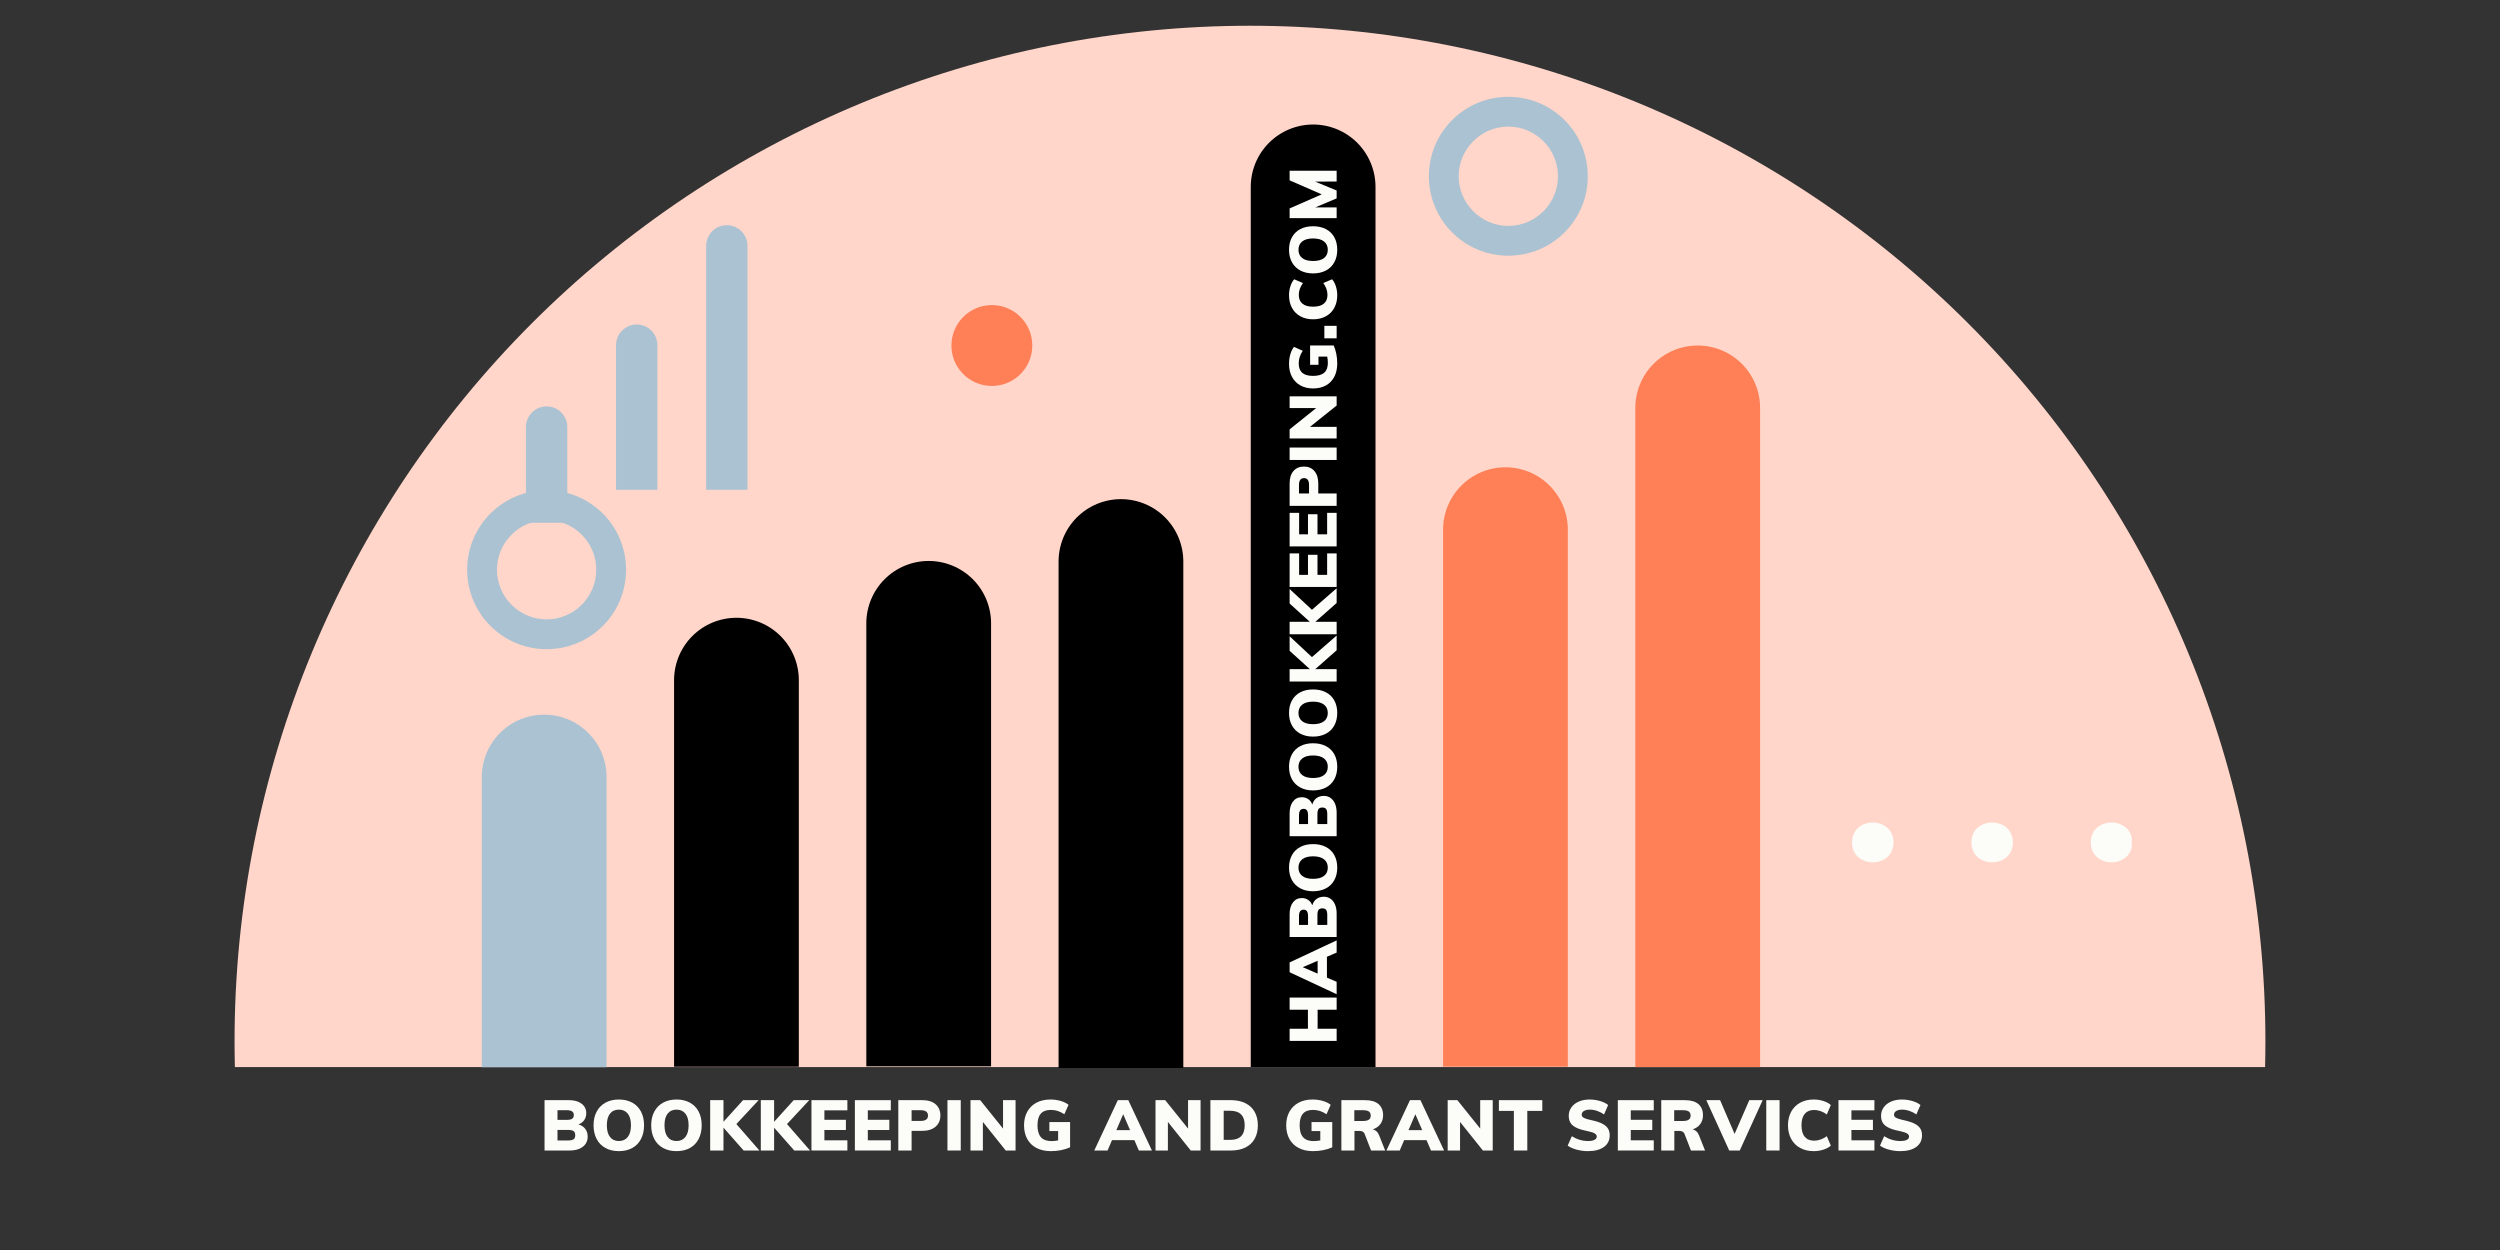<svg xmlns="http://www.w3.org/2000/svg" xmlns:xlink="http://www.w3.org/1999/xlink" width="6912" zoomAndPan="magnify" viewBox="0 0 5184 2592" height="3456" preserveAspectRatio="xMidYMid meet" version="1.0"><rect x="0" y="0" width="5184" height="2592" fill="#333333" stroke="none"/><defs><g/><clipPath id="937d1f6d7d"><path d="M 486.387 53.395 L 4697.613 53.395 L 4697.613 2212.621 L 486.387 2212.621 Z M 486.387 53.395 " clip-rule="nonzero"/></clipPath><clipPath id="f895196b69"><path d="M 2593 258.191 L 2853 258.191 L 2853 2212.703 L 2593 2212.703 Z M 2593 258.191 " clip-rule="nonzero"/></clipPath><clipPath id="de63c3766b"><path d="M 3391 716.449 L 3650 716.449 L 3650 2212.797 L 3391 2212.797 Z M 3391 716.449 " clip-rule="nonzero"/></clipPath><clipPath id="e8bec1a471"><path d="M 2992 968.988 L 3252 968.988 L 3252 2211.883 L 2992 2211.883 Z M 2992 968.988 " clip-rule="nonzero"/></clipPath><clipPath id="8d866dd705"><path d="M 2195 1035.016 L 2454 1035.016 L 2454 2214.547 L 2195 2214.547 Z M 2195 1035.016 " clip-rule="nonzero"/></clipPath><clipPath id="93265d375f"><path d="M 1796 1163.199 L 2056 1163.199 L 2056 2211.129 L 1796 2211.129 Z M 1796 1163.199 " clip-rule="nonzero"/></clipPath><clipPath id="e9788e6108"><path d="M 1397 1281.023 L 1657 1281.023 L 1657 2211.977 L 1397 2211.977 Z M 1397 1281.023 " clip-rule="nonzero"/></clipPath><clipPath id="c0dfdb3566"><path d="M 999 1481.902 L 1258 1481.902 L 1258 2213.02 L 999 2213.02 Z M 999 1481.902 " clip-rule="nonzero"/></clipPath><clipPath id="70502ea759"><path d="M 2962.941 200.746 L 3293 200.746 L 3293 531 L 2962.941 531 Z M 2962.941 200.746 " clip-rule="nonzero"/></clipPath><clipPath id="aec80ba328"><path d="M 1972.871 632.617 L 2140.57 632.617 L 2140.57 800.316 L 1972.871 800.316 Z M 1972.871 632.617 " clip-rule="nonzero"/></clipPath><clipPath id="d40fd7b59c"><path d="M 2056.719 632.617 C 2010.41 632.617 1972.871 670.16 1972.871 716.469 C 1972.871 762.777 2010.41 800.316 2056.719 800.316 C 2103.031 800.316 2140.57 762.777 2140.57 716.469 C 2140.57 670.16 2103.031 632.617 2056.719 632.617 Z M 2056.719 632.617 " clip-rule="nonzero"/></clipPath><clipPath id="7fb5d37401"><path d="M 968.746 1016.668 L 1299 1016.668 L 1299 1347 L 968.746 1347 Z M 968.746 1016.668 " clip-rule="nonzero"/></clipPath><clipPath id="ce3a70747e"><path d="M 1277.426 672 L 1364 672 L 1364 1015.602 L 1277.426 1015.602 Z M 1277.426 672 " clip-rule="nonzero"/></clipPath><clipPath id="ae7cee8af8"><path d="M 1090 842 L 1176.355 842 L 1176.355 1083.895 L 1090 1083.895 Z M 1090 842 " clip-rule="nonzero"/></clipPath><clipPath id="7d4213e273"><path d="M 1464.273 466 L 1551 466 L 1551 1015.613 L 1464.273 1015.613 Z M 1464.273 466 " clip-rule="nonzero"/></clipPath><clipPath id="ca97a8b78b"><path d="M 3840.379 1705 L 3927 1705 L 3927 1789 L 3840.379 1789 Z M 3840.379 1705 " clip-rule="nonzero"/></clipPath><clipPath id="6d42823469"><path d="M 4335 1705 L 4420.395 1705 L 4420.395 1789 L 4335 1789 Z M 4335 1705 " clip-rule="nonzero"/></clipPath></defs><g clip-path="url(#937d1f6d7d)"><path fill="#ffd6c9" d="M 4697.547 2158.977 C 4697.547 2193.434 4696.703 2227.875 4695.012 2262.293 C 4693.32 2296.707 4690.789 2331.066 4687.41 2365.359 C 4684.031 2399.652 4679.816 2433.84 4674.758 2467.93 C 4669.703 2502.016 4663.812 2535.957 4657.09 2569.754 C 4650.367 2603.551 4642.82 2637.164 4634.445 2670.59 C 4626.074 2704.016 4616.887 2737.219 4606.883 2770.191 C 4596.879 2803.168 4586.074 2835.879 4574.465 2868.324 C 4562.855 2900.77 4550.457 2932.91 4537.27 2964.746 C 4524.082 2996.582 4510.125 3028.074 4495.391 3059.227 C 4480.656 3090.379 4465.168 3121.148 4448.926 3151.539 C 4432.68 3181.93 4415.699 3211.902 4397.984 3241.461 C 4380.27 3271.016 4361.84 3300.121 4342.695 3328.773 C 4323.551 3357.426 4303.715 3385.59 4283.188 3413.266 C 4262.66 3440.945 4241.465 3468.102 4219.605 3494.742 C 4197.742 3521.379 4175.242 3547.465 4152.102 3572.996 C 4128.957 3598.527 4105.203 3623.48 4080.84 3647.844 C 4056.473 3672.211 4031.523 3695.965 4005.988 3719.105 C 3980.457 3742.25 3954.371 3764.75 3927.734 3786.609 C 3901.098 3808.473 3873.938 3829.664 3846.262 3850.191 C 3818.582 3870.719 3790.418 3890.555 3761.766 3909.699 C 3733.113 3928.844 3704.008 3947.273 3674.453 3964.992 C 3644.895 3982.707 3614.922 3999.688 3584.531 4015.93 C 3554.141 4032.176 3523.371 4047.664 3492.219 4062.398 C 3461.07 4077.129 3429.574 4091.09 3397.738 4104.277 C 3365.902 4117.465 3333.762 4129.863 3301.316 4141.473 C 3268.871 4153.082 3236.16 4163.887 3203.188 4173.891 C 3170.211 4183.891 3137.008 4193.082 3103.582 4201.453 C 3070.156 4209.828 3036.543 4217.375 3002.746 4224.098 C 2968.949 4230.82 2935.008 4236.711 2900.922 4241.766 C 2866.836 4246.82 2832.645 4251.039 2798.352 4254.418 C 2764.059 4257.793 2729.703 4260.328 2695.285 4262.02 C 2660.867 4263.711 2626.43 4264.555 2591.969 4264.555 C 2557.508 4264.555 2523.07 4263.711 2488.652 4262.02 C 2454.234 4260.328 2419.879 4257.793 2385.586 4254.418 C 2351.293 4251.039 2317.102 4246.82 2283.016 4241.766 C 2248.93 4236.711 2214.988 4230.82 2181.191 4224.098 C 2147.395 4217.375 2113.781 4209.828 2080.355 4201.453 C 2046.926 4193.082 2013.727 4183.891 1980.75 4173.891 C 1947.773 4163.887 1915.066 4153.082 1882.621 4141.473 C 1850.176 4129.863 1818.035 4117.465 1786.199 4104.277 C 1754.363 4091.09 1722.867 4077.129 1691.719 4062.398 C 1660.566 4047.664 1629.797 4032.176 1599.406 4015.93 C 1569.016 3999.688 1539.039 3982.707 1509.484 3964.992 C 1479.926 3947.277 1450.824 3928.844 1422.172 3909.699 C 1393.52 3890.555 1365.355 3870.719 1337.676 3850.191 C 1309.996 3829.664 1282.84 3808.473 1256.203 3786.609 C 1229.566 3764.75 1203.48 3742.25 1177.949 3719.105 C 1152.414 3695.965 1127.465 3672.211 1103.098 3647.844 C 1078.73 3623.48 1054.977 3598.527 1031.836 3572.996 C 1008.695 3547.465 986.195 3521.379 964.332 3494.742 C 942.473 3468.102 921.277 3440.945 900.75 3413.266 C 880.223 3385.59 860.387 3357.426 841.242 3328.773 C 822.098 3300.121 803.668 3271.016 785.953 3241.461 C 768.238 3211.902 751.258 3181.93 735.012 3151.539 C 718.77 3121.148 703.281 3090.379 688.547 3059.227 C 673.812 3028.074 659.852 2996.582 646.668 2964.746 C 633.48 2932.91 621.082 2900.77 609.473 2868.324 C 597.863 2835.879 587.059 2803.168 577.055 2770.191 C 567.051 2737.219 557.863 2704.016 549.488 2670.59 C 541.117 2637.164 533.57 2603.551 526.848 2569.754 C 520.125 2535.957 514.234 2502.016 509.18 2467.93 C 504.121 2433.84 499.906 2399.652 496.527 2365.359 C 493.148 2331.066 490.617 2296.707 488.926 2262.293 C 487.234 2227.875 486.387 2193.434 486.387 2158.977 C 486.387 2124.516 487.234 2090.078 488.926 2055.66 C 490.617 2021.242 493.148 1986.887 496.527 1952.594 C 499.906 1918.297 504.121 1884.109 509.18 1850.023 C 514.234 1815.938 520.125 1781.992 526.848 1748.195 C 533.57 1714.398 541.117 1680.789 549.488 1647.359 C 557.863 1613.934 567.051 1580.734 577.055 1547.758 C 587.059 1514.781 597.863 1482.07 609.473 1449.625 C 621.082 1417.18 633.48 1385.039 646.668 1353.203 C 659.852 1321.367 673.812 1289.875 688.547 1258.723 C 703.281 1227.574 718.77 1196.801 735.012 1166.41 C 751.258 1136.02 768.238 1106.047 785.953 1076.492 C 803.668 1046.934 822.098 1017.828 841.242 989.176 C 860.387 960.527 880.223 932.359 900.75 904.684 C 921.277 877.004 942.473 849.848 964.332 823.211 C 986.195 796.57 1008.695 770.488 1031.836 744.953 C 1054.977 719.422 1078.73 694.473 1103.098 670.105 C 1127.465 645.738 1152.414 621.984 1177.945 598.844 C 1203.48 575.703 1229.566 553.199 1256.203 531.34 C 1282.84 509.48 1309.996 488.285 1337.676 467.758 C 1365.355 447.23 1393.52 427.395 1422.172 408.25 C 1450.824 389.105 1479.926 370.676 1509.484 352.957 C 1539.039 335.242 1569.016 318.262 1599.406 302.02 C 1629.797 285.773 1660.566 270.285 1691.719 255.555 C 1722.867 240.82 1754.363 226.859 1786.199 213.672 C 1818.035 200.484 1850.176 188.086 1882.621 176.48 C 1915.066 164.871 1947.773 154.062 1980.75 144.062 C 2013.727 134.059 2046.926 124.871 2080.355 116.496 C 2113.781 108.125 2147.395 100.574 2181.191 93.852 C 2214.988 87.129 2248.93 81.242 2283.016 76.184 C 2317.102 71.129 2351.293 66.91 2385.586 63.535 C 2419.879 60.156 2454.234 57.621 2488.652 55.93 C 2523.07 54.242 2557.508 53.395 2591.969 53.395 C 2626.43 53.395 2660.867 54.242 2695.285 55.93 C 2729.703 57.621 2764.059 60.156 2798.352 63.535 C 2832.645 66.91 2866.836 71.129 2900.922 76.184 C 2935.008 81.242 2968.949 87.129 3002.746 93.852 C 3036.543 100.574 3070.156 108.125 3103.582 116.496 C 3137.008 124.871 3170.211 134.059 3203.188 144.062 C 3236.16 154.062 3268.871 164.871 3301.316 176.48 C 3333.762 188.086 3365.902 200.484 3397.738 213.672 C 3429.574 226.859 3461.07 240.82 3492.219 255.555 C 3523.371 270.285 3554.141 285.773 3584.531 302.02 C 3614.922 318.262 3644.895 335.242 3674.453 352.957 C 3704.012 370.676 3733.113 389.105 3761.766 408.25 C 3790.418 427.395 3818.582 447.23 3846.262 467.758 C 3873.938 488.285 3901.098 509.48 3927.734 531.34 C 3954.371 553.199 3980.457 575.703 4005.988 598.844 C 4031.523 621.984 4056.473 645.738 4080.84 670.105 C 4105.203 694.473 4128.957 719.422 4152.102 744.953 C 4175.242 770.488 4197.742 796.57 4219.605 823.211 C 4241.465 849.848 4262.66 877.004 4283.188 904.684 C 4303.715 932.359 4323.551 960.527 4342.695 989.176 C 4361.84 1017.828 4380.27 1046.934 4397.984 1076.492 C 4415.699 1106.047 4432.68 1136.02 4448.926 1166.41 C 4465.168 1196.801 4480.656 1227.574 4495.391 1258.723 C 4510.125 1289.875 4524.082 1321.367 4537.27 1353.203 C 4550.457 1385.039 4562.855 1417.18 4574.465 1449.625 C 4586.074 1482.07 4596.879 1514.781 4606.883 1547.758 C 4616.887 1580.734 4626.074 1613.934 4634.445 1647.359 C 4642.82 1680.789 4650.367 1714.398 4657.09 1748.195 C 4663.812 1781.992 4669.703 1815.938 4674.758 1850.023 C 4679.816 1884.109 4684.031 1918.301 4687.41 1952.594 C 4690.789 1986.887 4693.32 2021.242 4695.012 2055.66 C 4696.703 2090.078 4697.547 2124.516 4697.547 2158.977 Z M 4697.547 2158.977 " fill-opacity="1" fill-rule="nonzero"/></g><g clip-path="url(#f895196b69)"><path fill="#000000" d="M 2593.551 3079.852 L 2593.551 387.531 C 2593.551 385.414 2593.605 383.301 2593.707 381.188 C 2593.812 379.07 2593.969 376.961 2594.176 374.855 C 2594.383 372.75 2594.641 370.648 2594.953 368.555 C 2595.262 366.461 2595.625 364.375 2596.039 362.301 C 2596.449 360.223 2596.914 358.16 2597.43 356.105 C 2597.941 354.051 2598.508 352.012 2599.121 349.988 C 2599.738 347.961 2600.398 345.953 2601.113 343.957 C 2601.828 341.965 2602.59 339.992 2603.398 338.035 C 2604.207 336.078 2605.066 334.145 2605.973 332.23 C 2606.875 330.316 2607.828 328.426 2608.824 326.562 C 2609.824 324.695 2610.867 322.852 2611.953 321.039 C 2613.043 319.223 2614.176 317.434 2615.352 315.672 C 2616.527 313.914 2617.746 312.184 2619.008 310.484 C 2620.266 308.785 2621.57 307.113 2622.91 305.48 C 2624.254 303.844 2625.637 302.238 2627.059 300.672 C 2628.48 299.102 2629.938 297.57 2631.438 296.074 C 2632.934 294.578 2634.465 293.117 2636.035 291.695 C 2637.602 290.273 2639.203 288.891 2640.84 287.551 C 2642.477 286.207 2644.145 284.906 2645.848 283.645 C 2647.547 282.383 2649.277 281.164 2651.035 279.988 C 2652.797 278.812 2654.586 277.68 2656.398 276.59 C 2658.215 275.504 2660.055 274.461 2661.922 273.461 C 2663.789 272.465 2665.68 271.512 2667.594 270.609 C 2669.508 269.703 2671.441 268.848 2673.398 268.035 C 2675.352 267.227 2677.328 266.465 2679.32 265.75 C 2681.312 265.039 2683.324 264.375 2685.348 263.758 C 2687.375 263.145 2689.414 262.582 2691.469 262.066 C 2693.52 261.551 2695.586 261.09 2697.66 260.676 C 2699.738 260.262 2701.824 259.898 2703.918 259.59 C 2706.012 259.277 2708.109 259.02 2710.219 258.812 C 2712.324 258.605 2714.434 258.449 2716.547 258.344 C 2718.664 258.242 2720.777 258.191 2722.895 258.191 C 2725.012 258.191 2727.129 258.242 2729.242 258.344 C 2731.355 258.449 2733.465 258.605 2735.574 258.812 C 2737.68 259.02 2739.781 259.277 2741.875 259.59 C 2743.969 259.902 2746.051 260.262 2748.129 260.676 C 2750.203 261.09 2752.27 261.551 2754.324 262.066 C 2756.375 262.582 2758.414 263.145 2760.441 263.758 C 2762.469 264.375 2764.477 265.039 2766.469 265.75 C 2768.461 266.465 2770.438 267.227 2772.391 268.035 C 2774.348 268.848 2776.281 269.703 2778.195 270.609 C 2780.109 271.512 2782 272.465 2783.867 273.461 C 2785.734 274.461 2787.574 275.504 2789.391 276.59 C 2791.207 277.68 2792.992 278.812 2794.754 279.988 C 2796.516 281.164 2798.242 282.383 2799.945 283.645 C 2801.645 284.906 2803.312 286.207 2804.949 287.551 C 2806.586 288.891 2808.188 290.273 2809.758 291.695 C 2811.324 293.117 2812.855 294.578 2814.355 296.074 C 2815.852 297.57 2817.309 299.102 2818.73 300.672 C 2820.152 302.238 2821.535 303.844 2822.879 305.477 C 2824.223 307.113 2825.523 308.781 2826.785 310.484 C 2828.043 312.184 2829.262 313.914 2830.438 315.672 C 2831.617 317.434 2832.746 319.223 2833.836 321.039 C 2834.926 322.852 2835.969 324.695 2836.965 326.562 C 2837.961 328.43 2838.914 330.316 2839.82 332.23 C 2840.723 334.145 2841.582 336.078 2842.391 338.035 C 2843.203 339.992 2843.965 341.965 2844.676 343.957 C 2845.391 345.953 2846.055 347.961 2846.668 349.988 C 2847.281 352.012 2847.848 354.051 2848.359 356.105 C 2848.875 358.156 2849.34 360.223 2849.754 362.301 C 2850.164 364.375 2850.527 366.461 2850.836 368.555 C 2851.148 370.648 2851.406 372.75 2851.613 374.855 C 2851.82 376.961 2851.977 379.07 2852.082 381.188 C 2852.188 383.301 2852.238 385.414 2852.238 387.531 L 2852.238 3079.852 C 2852.238 3081.969 2852.188 3084.082 2852.082 3086.199 C 2851.977 3088.312 2851.82 3090.422 2851.613 3092.527 C 2851.406 3094.637 2851.148 3096.734 2850.836 3098.828 C 2850.527 3100.922 2850.164 3103.008 2849.754 3105.086 C 2849.34 3107.16 2848.875 3109.227 2848.359 3111.277 C 2847.848 3113.332 2847.281 3115.371 2846.668 3117.398 C 2846.055 3119.422 2845.391 3121.434 2844.676 3123.426 C 2843.965 3125.418 2843.203 3127.395 2842.391 3129.348 C 2841.582 3131.305 2840.723 3133.238 2839.82 3135.152 C 2838.914 3137.066 2837.961 3138.957 2836.965 3140.824 C 2835.969 3142.691 2834.926 3144.531 2833.836 3146.348 C 2832.746 3148.16 2831.617 3149.949 2830.438 3151.711 C 2829.262 3153.469 2828.043 3155.199 2826.785 3156.898 C 2825.523 3158.602 2824.223 3160.27 2822.879 3161.906 C 2821.535 3163.543 2820.152 3165.145 2818.73 3166.711 C 2817.309 3168.281 2815.852 3169.812 2814.355 3171.309 C 2812.855 3172.809 2811.324 3174.266 2809.758 3175.688 C 2808.188 3177.109 2806.586 3178.492 2804.949 3179.836 C 2803.312 3181.176 2801.645 3182.48 2799.945 3183.738 C 2798.242 3185 2796.516 3186.219 2794.754 3187.395 C 2792.992 3188.57 2791.207 3189.703 2789.391 3190.793 C 2787.574 3191.879 2785.734 3192.922 2783.867 3193.922 C 2782 3194.918 2780.109 3195.871 2778.195 3196.773 C 2776.281 3197.68 2774.348 3198.539 2772.391 3199.348 C 2770.438 3200.156 2768.461 3200.918 2766.469 3201.633 C 2764.477 3202.348 2762.469 3203.008 2760.441 3203.625 C 2758.414 3204.238 2756.375 3204.805 2754.324 3205.316 C 2752.27 3205.832 2750.203 3206.297 2748.129 3206.707 C 2746.051 3207.121 2743.969 3207.484 2741.875 3207.793 C 2739.781 3208.105 2737.68 3208.363 2735.574 3208.57 C 2733.465 3208.777 2731.355 3208.934 2729.242 3209.039 C 2727.129 3209.141 2725.012 3209.195 2722.895 3209.195 C 2720.777 3209.195 2718.664 3209.141 2716.547 3209.039 C 2714.434 3208.934 2712.324 3208.777 2710.219 3208.57 C 2708.109 3208.363 2706.012 3208.105 2703.918 3207.793 C 2701.824 3207.484 2699.738 3207.121 2697.66 3206.707 C 2695.586 3206.297 2693.52 3205.832 2691.469 3205.316 C 2689.414 3204.805 2687.375 3204.238 2685.348 3203.625 C 2683.324 3203.008 2681.312 3202.348 2679.32 3201.633 C 2677.328 3200.918 2675.352 3200.156 2673.398 3199.348 C 2671.441 3198.539 2669.508 3197.68 2667.594 3196.773 C 2665.68 3195.871 2663.789 3194.918 2661.922 3193.922 C 2660.055 3192.922 2658.215 3191.879 2656.398 3190.793 C 2654.586 3189.703 2652.797 3188.57 2651.035 3187.395 C 2649.277 3186.219 2647.547 3185 2645.848 3183.738 C 2644.145 3182.48 2642.477 3181.176 2640.84 3179.836 C 2639.203 3178.492 2637.602 3177.109 2636.035 3175.688 C 2634.465 3174.266 2632.934 3172.809 2631.438 3171.309 C 2629.938 3169.812 2628.48 3168.281 2627.059 3166.711 C 2625.637 3165.145 2624.254 3163.543 2622.91 3161.906 C 2621.57 3160.27 2620.266 3158.602 2619.008 3156.898 C 2617.746 3155.199 2616.527 3153.469 2615.352 3151.711 C 2614.176 3149.949 2613.043 3148.16 2611.953 3146.348 C 2610.867 3144.531 2609.824 3142.691 2608.824 3140.824 C 2607.828 3138.957 2606.875 3137.066 2605.973 3135.152 C 2605.066 3133.238 2604.207 3131.305 2603.398 3129.348 C 2602.59 3127.395 2601.828 3125.418 2601.113 3123.426 C 2600.398 3121.434 2599.738 3119.422 2599.121 3117.398 C 2598.508 3115.371 2597.941 3113.332 2597.43 3111.277 C 2596.914 3109.227 2596.449 3107.16 2596.039 3105.086 C 2595.625 3103.008 2595.262 3100.922 2594.953 3098.828 C 2594.641 3096.734 2594.383 3094.637 2594.176 3092.527 C 2593.969 3090.422 2593.812 3088.312 2593.707 3086.199 C 2593.605 3084.082 2593.551 3081.969 2593.551 3079.852 Z M 2593.551 3079.852 " fill-opacity="1" fill-rule="nonzero"/></g><g clip-path="url(#de63c3766b)"><path fill="#ff7f57" d="M 3391.02 3538.109 L 3391.02 845.793 C 3391.02 843.676 3391.074 841.559 3391.176 839.445 C 3391.281 837.332 3391.438 835.223 3391.645 833.113 C 3391.852 831.008 3392.109 828.906 3392.422 826.812 C 3392.73 824.719 3393.094 822.637 3393.508 820.559 C 3393.918 818.484 3394.383 816.418 3394.898 814.363 C 3395.41 812.312 3395.977 810.273 3396.59 808.246 C 3397.203 806.223 3397.867 804.211 3398.582 802.219 C 3399.297 800.227 3400.055 798.25 3400.867 796.297 C 3401.676 794.34 3402.535 792.406 3403.438 790.492 C 3404.344 788.578 3405.297 786.688 3406.293 784.82 C 3407.293 782.953 3408.336 781.113 3409.422 779.297 C 3410.512 777.48 3411.645 775.695 3412.82 773.934 C 3413.996 772.172 3415.215 770.445 3416.477 768.742 C 3417.734 767.043 3419.039 765.375 3420.379 763.738 C 3421.723 762.102 3423.105 760.5 3424.527 758.93 C 3425.949 757.363 3427.406 755.832 3428.906 754.332 C 3430.402 752.836 3431.934 751.379 3433.504 749.957 C 3435.07 748.535 3436.672 747.152 3438.309 745.809 C 3439.945 744.465 3441.613 743.164 3443.312 741.902 C 3445.016 740.641 3446.746 739.426 3448.504 738.25 C 3450.266 737.07 3452.051 735.941 3453.867 734.852 C 3455.684 733.762 3457.523 732.719 3459.391 731.723 C 3461.258 730.727 3463.148 729.773 3465.062 728.867 C 3466.977 727.965 3468.91 727.105 3470.867 726.297 C 3472.82 725.484 3474.797 724.723 3476.789 724.012 C 3478.781 723.297 3480.793 722.633 3482.816 722.02 C 3484.844 721.406 3486.883 720.84 3488.938 720.328 C 3490.988 719.812 3493.055 719.348 3495.129 718.934 C 3497.207 718.523 3499.293 718.16 3501.387 717.852 C 3503.48 717.539 3505.578 717.281 3507.688 717.074 C 3509.793 716.863 3511.902 716.711 3514.016 716.605 C 3516.133 716.5 3518.246 716.449 3520.363 716.449 C 3522.48 716.449 3524.598 716.5 3526.711 716.605 C 3528.824 716.711 3530.934 716.863 3533.043 717.074 C 3535.148 717.281 3537.25 717.539 3539.344 717.852 C 3541.438 718.16 3543.52 718.523 3545.598 718.934 C 3547.672 719.348 3549.738 719.812 3551.793 720.324 C 3553.844 720.84 3555.883 721.406 3557.91 722.02 C 3559.934 722.633 3561.945 723.297 3563.938 724.012 C 3565.93 724.723 3567.906 725.484 3569.859 726.297 C 3571.816 727.105 3573.75 727.965 3575.664 728.867 C 3577.578 729.773 3579.469 730.727 3581.336 731.723 C 3583.203 732.719 3585.043 733.762 3586.859 734.852 C 3588.676 735.941 3590.461 737.07 3592.223 738.25 C 3593.98 739.426 3595.711 740.641 3597.414 741.902 C 3599.113 743.164 3600.781 744.465 3602.418 745.809 C 3604.055 747.152 3605.656 748.535 3607.227 749.957 C 3608.793 751.379 3610.324 752.836 3611.824 754.332 C 3613.32 755.832 3614.777 757.363 3616.199 758.93 C 3617.621 760.5 3619.004 762.102 3620.348 763.738 C 3621.691 765.375 3622.992 767.043 3624.254 768.742 C 3625.512 770.445 3626.73 772.172 3627.906 773.934 C 3629.082 775.695 3630.215 777.48 3631.305 779.297 C 3632.391 781.113 3633.438 782.953 3634.434 784.82 C 3635.43 786.688 3636.383 788.578 3637.289 790.492 C 3638.191 792.406 3639.051 794.34 3639.859 796.297 C 3640.672 798.25 3641.434 800.227 3642.145 802.219 C 3642.859 804.211 3643.523 806.223 3644.137 808.246 C 3644.75 810.273 3645.316 812.312 3645.828 814.363 C 3646.344 816.418 3646.809 818.484 3647.223 820.559 C 3647.633 822.637 3647.996 824.719 3648.305 826.812 C 3648.617 828.906 3648.875 831.008 3649.082 833.113 C 3649.289 835.223 3649.445 837.332 3649.551 839.445 C 3649.652 841.559 3649.707 843.676 3649.707 845.793 L 3649.707 3538.109 C 3649.707 3540.227 3649.652 3542.344 3649.551 3544.457 C 3649.445 3546.57 3649.289 3548.684 3649.082 3550.789 C 3648.875 3552.895 3648.617 3554.996 3648.305 3557.09 C 3647.996 3559.184 3647.633 3561.27 3647.223 3563.344 C 3646.809 3565.422 3646.344 3567.484 3645.828 3569.539 C 3645.316 3571.594 3644.75 3573.633 3644.137 3575.656 C 3643.523 3577.684 3642.859 3579.691 3642.145 3581.684 C 3641.434 3583.68 3640.672 3585.652 3639.859 3587.609 C 3639.051 3589.562 3638.191 3591.5 3637.289 3593.41 C 3636.383 3595.324 3635.43 3597.215 3634.434 3599.082 C 3633.438 3600.949 3632.391 3602.789 3631.305 3604.605 C 3630.215 3606.422 3629.082 3608.211 3627.906 3609.969 C 3626.73 3611.73 3625.512 3613.461 3624.254 3615.16 C 3622.992 3616.859 3621.691 3618.527 3620.348 3620.164 C 3619.004 3621.801 3617.621 3623.402 3616.199 3624.973 C 3614.777 3626.539 3613.32 3628.074 3611.824 3629.57 C 3610.324 3631.066 3608.793 3632.527 3607.227 3633.949 C 3605.656 3635.367 3604.055 3636.75 3602.418 3638.094 C 3600.781 3639.438 3599.113 3640.738 3597.414 3642 C 3595.711 3643.262 3593.98 3644.48 3592.223 3645.656 C 3590.461 3646.832 3588.676 3647.965 3586.859 3649.051 C 3585.043 3650.141 3583.203 3651.184 3581.336 3652.18 C 3579.469 3653.18 3577.578 3654.129 3575.664 3655.035 C 3573.75 3655.941 3571.816 3656.797 3569.859 3657.609 C 3567.906 3658.418 3565.93 3659.18 3563.938 3659.895 C 3561.945 3660.605 3559.934 3661.27 3557.91 3661.883 C 3555.883 3662.5 3553.844 3663.062 3551.793 3663.578 C 3549.738 3664.09 3547.672 3664.555 3545.598 3664.969 C 3543.52 3665.383 3541.438 3665.742 3539.344 3666.055 C 3537.25 3666.363 3535.148 3666.625 3533.043 3666.832 C 3530.934 3667.039 3528.824 3667.195 3526.711 3667.297 C 3524.598 3667.402 3522.48 3667.453 3520.363 3667.453 C 3518.246 3667.453 3516.133 3667.402 3514.016 3667.297 C 3511.902 3667.195 3509.793 3667.039 3507.688 3666.832 C 3505.578 3666.625 3503.48 3666.363 3501.387 3666.055 C 3499.293 3665.742 3497.207 3665.383 3495.129 3664.969 C 3493.055 3664.555 3490.988 3664.09 3488.938 3663.578 C 3486.883 3663.062 3484.844 3662.5 3482.816 3661.883 C 3480.793 3661.27 3478.781 3660.605 3476.789 3659.895 C 3474.797 3659.18 3472.82 3658.418 3470.867 3657.609 C 3468.91 3656.797 3466.977 3655.941 3465.062 3655.035 C 3463.148 3654.129 3461.258 3653.18 3459.391 3652.18 C 3457.523 3651.184 3455.684 3650.141 3453.867 3649.051 C 3452.051 3647.965 3450.266 3646.832 3448.504 3645.656 C 3446.746 3644.48 3445.016 3643.262 3443.312 3642 C 3441.613 3640.738 3439.945 3639.438 3438.309 3638.094 C 3436.672 3636.75 3435.07 3635.367 3433.504 3633.949 C 3431.934 3632.527 3430.402 3631.066 3428.906 3629.57 C 3427.406 3628.074 3425.949 3626.539 3424.527 3624.973 C 3423.105 3623.402 3421.723 3621.801 3420.379 3620.164 C 3419.039 3618.527 3417.734 3616.859 3416.477 3615.16 C 3415.215 3613.461 3413.996 3611.73 3412.82 3609.969 C 3411.645 3608.211 3410.512 3606.422 3409.422 3604.605 C 3408.336 3602.789 3407.293 3600.949 3406.293 3599.082 C 3405.297 3597.215 3404.344 3595.324 3403.438 3593.41 C 3402.535 3591.5 3401.676 3589.562 3400.867 3587.609 C 3400.055 3585.652 3399.297 3583.68 3398.582 3581.684 C 3397.867 3579.691 3397.203 3577.684 3396.59 3575.656 C 3395.977 3573.633 3395.41 3571.594 3394.898 3569.539 C 3394.383 3567.484 3393.918 3565.422 3393.508 3563.344 C 3393.094 3561.27 3392.73 3559.184 3392.422 3557.09 C 3392.109 3554.996 3391.852 3552.895 3391.645 3550.789 C 3391.438 3548.684 3391.281 3546.57 3391.176 3544.457 C 3391.074 3542.344 3391.02 3540.227 3391.02 3538.109 Z M 3391.02 3538.109 " fill-opacity="1" fill-rule="nonzero"/></g><g clip-path="url(#e8bec1a471)"><path fill="#ff7f57" d="M 2992.363 3790.648 L 2992.363 1098.328 C 2992.363 1096.215 2992.414 1094.098 2992.516 1091.984 C 2992.621 1089.871 2992.777 1087.758 2992.984 1085.652 C 2993.191 1083.547 2993.449 1081.445 2993.762 1079.352 C 2994.07 1077.258 2994.434 1075.172 2994.848 1073.098 C 2995.258 1071.02 2995.723 1068.957 2996.238 1066.902 C 2996.75 1064.848 2997.316 1062.809 2997.93 1060.785 C 2998.547 1058.758 2999.211 1056.75 2999.922 1054.758 C 3000.637 1052.762 3001.398 1050.789 3002.207 1048.832 C 3003.016 1046.879 3003.875 1044.941 3004.781 1043.027 C 3005.684 1041.117 3006.637 1039.227 3007.633 1037.359 C 3008.633 1035.492 3009.676 1033.648 3010.762 1031.836 C 3011.852 1030.02 3012.984 1028.23 3014.16 1026.473 C 3015.336 1024.711 3016.555 1022.98 3017.816 1021.281 C 3019.074 1019.582 3020.379 1017.914 3021.723 1016.277 C 3023.062 1014.641 3024.445 1013.039 3025.867 1011.469 C 3027.289 1009.898 3028.75 1008.367 3030.246 1006.871 C 3031.742 1005.375 3033.273 1003.914 3034.844 1002.492 C 3036.41 1001.07 3038.012 999.691 3039.648 998.348 C 3041.285 997.004 3042.953 995.703 3044.656 994.441 C 3046.355 993.18 3048.086 991.961 3049.844 990.785 C 3051.605 989.609 3053.395 988.477 3055.207 987.391 C 3057.023 986.301 3058.867 985.258 3060.73 984.262 C 3062.598 983.262 3064.488 982.312 3066.402 981.406 C 3068.316 980.5 3070.25 979.645 3072.207 978.832 C 3074.164 978.023 3076.137 977.262 3078.129 976.547 C 3080.121 975.836 3082.133 975.172 3084.156 974.559 C 3086.184 973.941 3088.223 973.379 3090.277 972.863 C 3092.328 972.348 3094.395 971.887 3096.469 971.473 C 3098.547 971.059 3100.633 970.699 3102.727 970.387 C 3104.82 970.078 3106.918 969.816 3109.027 969.609 C 3111.133 969.402 3113.242 969.246 3115.355 969.145 C 3117.473 969.039 3119.586 968.988 3121.703 968.988 C 3123.82 968.988 3125.938 969.039 3128.051 969.145 C 3130.164 969.246 3132.273 969.402 3134.383 969.609 C 3136.488 969.816 3138.59 970.078 3140.684 970.387 C 3142.777 970.699 3144.859 971.059 3146.938 971.473 C 3149.012 971.887 3151.078 972.348 3153.133 972.863 C 3155.184 973.379 3157.223 973.941 3159.25 974.559 C 3161.277 975.172 3163.285 975.836 3165.277 976.547 C 3167.27 977.262 3169.246 978.023 3171.199 978.832 C 3173.156 979.645 3175.09 980.5 3177.004 981.406 C 3178.918 982.312 3180.809 983.262 3182.676 984.262 C 3184.543 985.258 3186.383 986.301 3188.199 987.391 C 3190.016 988.477 3191.801 989.609 3193.562 990.785 C 3195.324 991.961 3197.055 993.18 3198.754 994.441 C 3200.453 995.703 3202.121 997.004 3203.758 998.348 C 3205.395 999.691 3206.996 1001.07 3208.566 1002.492 C 3210.133 1003.914 3211.668 1005.375 3213.164 1006.871 C 3214.66 1008.367 3216.117 1009.898 3217.539 1011.469 C 3218.961 1013.035 3220.344 1014.641 3221.688 1016.277 C 3223.031 1017.91 3224.332 1019.582 3225.594 1021.281 C 3226.855 1022.98 3228.07 1024.711 3229.25 1026.473 C 3230.426 1028.23 3231.555 1030.02 3232.645 1031.836 C 3233.734 1033.652 3234.777 1035.492 3235.773 1037.359 C 3236.773 1039.227 3237.723 1041.117 3238.629 1043.027 C 3239.531 1044.941 3240.391 1046.879 3241.199 1048.832 C 3242.012 1050.789 3242.773 1052.762 3243.484 1054.758 C 3244.199 1056.75 3244.863 1058.758 3245.477 1060.785 C 3246.09 1062.809 3246.656 1064.848 3247.172 1066.902 C 3247.684 1068.957 3248.148 1071.02 3248.562 1073.098 C 3248.973 1075.172 3249.336 1077.258 3249.645 1079.352 C 3249.957 1081.445 3250.215 1083.547 3250.422 1085.652 C 3250.633 1087.758 3250.785 1089.871 3250.891 1091.984 C 3250.996 1094.098 3251.047 1096.215 3251.047 1098.328 L 3251.047 3790.648 C 3251.047 3792.766 3250.996 3794.879 3250.891 3796.996 C 3250.785 3799.109 3250.633 3801.219 3250.422 3803.328 C 3250.215 3805.434 3249.957 3807.531 3249.645 3809.629 C 3249.336 3811.723 3248.973 3813.805 3248.562 3815.883 C 3248.148 3817.957 3247.684 3820.023 3247.172 3822.078 C 3246.656 3824.129 3246.09 3826.168 3245.477 3828.195 C 3244.863 3830.219 3244.199 3832.23 3243.484 3834.223 C 3242.773 3836.215 3242.012 3838.191 3241.199 3840.145 C 3240.391 3842.102 3239.531 3844.035 3238.629 3845.949 C 3237.723 3847.863 3236.773 3849.754 3235.773 3851.621 C 3234.777 3853.488 3233.734 3855.328 3232.645 3857.145 C 3231.555 3858.961 3230.426 3860.746 3229.25 3862.508 C 3228.07 3864.266 3226.855 3865.996 3225.594 3867.699 C 3224.332 3869.398 3223.031 3871.066 3221.688 3872.703 C 3220.344 3874.34 3218.961 3875.941 3217.539 3877.508 C 3216.117 3879.078 3214.66 3880.609 3213.164 3882.109 C 3211.668 3883.605 3210.133 3885.062 3208.566 3886.484 C 3206.996 3887.906 3205.395 3889.289 3203.758 3890.633 C 3202.121 3891.973 3200.453 3893.277 3198.754 3894.539 C 3197.055 3895.797 3195.324 3897.016 3193.562 3898.191 C 3191.801 3899.367 3190.016 3900.5 3188.199 3901.59 C 3186.383 3902.676 3184.543 3903.719 3182.676 3904.719 C 3180.809 3905.715 3178.918 3906.668 3177.004 3907.574 C 3175.09 3908.477 3173.156 3909.336 3171.199 3910.145 C 3169.246 3910.957 3167.27 3911.719 3165.277 3912.43 C 3163.285 3913.145 3161.277 3913.809 3159.25 3914.422 C 3157.223 3915.035 3155.184 3915.602 3153.133 3916.113 C 3151.078 3916.629 3149.012 3917.094 3146.938 3917.504 C 3144.859 3917.918 3142.777 3918.281 3140.684 3918.59 C 3138.59 3918.902 3136.488 3919.16 3134.383 3919.367 C 3132.273 3919.574 3130.164 3919.73 3128.051 3919.836 C 3125.938 3919.938 3123.82 3919.992 3121.703 3919.992 C 3119.586 3919.992 3117.473 3919.938 3115.355 3919.836 C 3113.242 3919.73 3111.133 3919.574 3109.027 3919.367 C 3106.918 3919.16 3104.82 3918.902 3102.727 3918.59 C 3100.633 3918.281 3098.547 3917.918 3096.469 3917.504 C 3094.395 3917.094 3092.328 3916.629 3090.277 3916.113 C 3088.223 3915.602 3086.184 3915.035 3084.156 3914.422 C 3082.133 3913.809 3080.121 3913.145 3078.129 3912.43 C 3076.137 3911.719 3074.164 3910.957 3072.207 3910.145 C 3070.25 3909.336 3068.316 3908.477 3066.402 3907.574 C 3064.488 3906.668 3062.598 3905.715 3060.73 3904.719 C 3058.867 3903.719 3057.023 3902.676 3055.207 3901.59 C 3053.395 3900.5 3051.605 3899.367 3049.844 3898.191 C 3048.086 3897.016 3046.355 3895.797 3044.656 3894.539 C 3042.953 3893.277 3041.285 3891.973 3039.648 3890.633 C 3038.012 3889.289 3036.41 3887.906 3034.844 3886.484 C 3033.273 3885.062 3031.742 3883.605 3030.246 3882.109 C 3028.75 3880.609 3027.289 3879.078 3025.867 3877.508 C 3024.445 3875.941 3023.062 3874.34 3021.723 3872.703 C 3020.379 3871.066 3019.074 3869.398 3017.816 3867.699 C 3016.555 3865.996 3015.336 3864.266 3014.16 3862.508 C 3012.984 3860.746 3011.852 3858.961 3010.762 3857.145 C 3009.676 3855.328 3008.633 3853.488 3007.633 3851.621 C 3006.637 3849.754 3005.684 3847.863 3004.781 3845.949 C 3003.875 3844.035 3003.016 3842.102 3002.207 3840.145 C 3001.398 3838.191 3000.637 3836.215 2999.922 3834.223 C 2999.211 3832.23 2998.547 3830.219 2997.93 3828.195 C 2997.316 3826.168 2996.75 3824.129 2996.238 3822.078 C 2995.723 3820.023 2995.258 3817.957 2994.848 3815.883 C 2994.434 3813.805 2994.07 3811.723 2993.762 3809.629 C 2993.449 3807.531 2993.191 3805.434 2992.984 3803.328 C 2992.777 3801.219 2992.621 3799.109 2992.516 3796.996 C 2992.414 3794.879 2992.363 3792.766 2992.363 3790.648 Z M 2992.363 3790.648 " fill-opacity="1" fill-rule="nonzero"/></g><g clip-path="url(#8d866dd705)"><path fill="#000000" d="M 2195.043 3856.676 L 2195.043 1164.355 C 2195.043 1162.238 2195.094 1160.125 2195.199 1158.012 C 2195.301 1155.895 2195.457 1153.785 2195.664 1151.68 C 2195.875 1149.574 2196.133 1147.473 2196.441 1145.379 C 2196.754 1143.285 2197.117 1141.199 2197.527 1139.125 C 2197.941 1137.047 2198.406 1134.984 2198.918 1132.93 C 2199.434 1130.875 2199.996 1128.836 2200.613 1126.812 C 2201.227 1124.785 2201.891 1122.777 2202.605 1120.781 C 2203.316 1118.789 2204.078 1116.816 2204.887 1114.859 C 2205.699 1112.902 2206.555 1110.969 2207.461 1109.055 C 2208.367 1107.141 2209.316 1105.254 2210.316 1103.387 C 2211.312 1101.52 2212.355 1099.676 2213.445 1097.863 C 2214.531 1096.047 2215.664 1094.258 2216.84 1092.5 C 2218.016 1090.738 2219.234 1089.008 2220.496 1087.309 C 2221.758 1085.609 2223.059 1083.938 2224.402 1082.305 C 2225.746 1080.668 2227.129 1079.062 2228.551 1077.496 C 2229.969 1075.926 2231.43 1074.395 2232.926 1072.898 C 2234.422 1071.402 2235.957 1069.941 2237.523 1068.52 C 2239.094 1067.098 2240.695 1065.715 2242.332 1064.375 C 2243.969 1063.031 2245.637 1061.73 2247.336 1060.469 C 2249.035 1059.207 2250.766 1057.988 2252.527 1056.812 C 2254.285 1055.637 2256.074 1054.504 2257.891 1053.418 C 2259.707 1052.328 2261.547 1051.285 2263.414 1050.285 C 2265.281 1049.289 2267.172 1048.34 2269.086 1047.434 C 2271 1046.527 2272.934 1045.672 2274.887 1044.859 C 2276.844 1044.051 2278.816 1043.289 2280.812 1042.574 C 2282.805 1041.863 2284.812 1041.199 2286.84 1040.582 C 2288.863 1039.969 2290.906 1039.406 2292.957 1038.891 C 2295.012 1038.375 2297.074 1037.914 2299.152 1037.5 C 2301.227 1037.086 2303.312 1036.727 2305.406 1036.414 C 2307.5 1036.105 2309.602 1035.844 2311.707 1035.637 C 2313.812 1035.43 2315.926 1035.273 2318.039 1035.168 C 2320.152 1035.066 2322.27 1035.016 2324.387 1035.016 C 2326.504 1035.016 2328.617 1035.066 2330.73 1035.168 C 2332.848 1035.273 2334.957 1035.43 2337.062 1035.637 C 2339.172 1035.844 2341.27 1036.105 2343.363 1036.414 C 2345.457 1036.727 2347.543 1037.086 2349.617 1037.5 C 2351.695 1037.914 2353.762 1038.375 2355.812 1038.891 C 2357.867 1039.406 2359.906 1039.969 2361.934 1040.586 C 2363.957 1041.199 2365.965 1041.863 2367.961 1042.574 C 2369.953 1043.289 2371.926 1044.051 2373.883 1044.859 C 2375.84 1045.672 2377.773 1046.527 2379.688 1047.434 C 2381.602 1048.34 2383.492 1049.289 2385.355 1050.285 C 2387.223 1051.285 2389.066 1052.328 2390.883 1053.418 C 2392.695 1054.504 2394.484 1055.637 2396.246 1056.812 C 2398.004 1057.988 2399.734 1059.207 2401.434 1060.469 C 2403.137 1061.73 2404.805 1063.031 2406.441 1064.375 C 2408.074 1065.715 2409.68 1067.098 2411.246 1068.52 C 2412.816 1069.941 2414.348 1071.402 2415.844 1072.898 C 2417.34 1074.395 2418.801 1075.926 2420.223 1077.496 C 2421.645 1079.062 2423.027 1080.668 2424.367 1082.305 C 2425.711 1083.938 2427.012 1085.609 2428.273 1087.309 C 2429.535 1089.008 2430.754 1090.738 2431.93 1092.5 C 2433.105 1094.258 2434.238 1096.047 2435.328 1097.863 C 2436.414 1099.676 2437.457 1101.52 2438.457 1103.387 C 2439.453 1105.254 2440.406 1107.145 2441.309 1109.055 C 2442.215 1110.969 2443.074 1112.902 2443.883 1114.859 C 2444.691 1116.816 2445.453 1118.789 2446.168 1120.781 C 2446.879 1122.777 2447.543 1124.785 2448.16 1126.812 C 2448.773 1128.836 2449.336 1130.875 2449.852 1132.93 C 2450.367 1134.984 2450.828 1137.047 2451.242 1139.125 C 2451.656 1141.199 2452.016 1143.285 2452.328 1145.379 C 2452.641 1147.473 2452.898 1149.574 2453.105 1151.68 C 2453.312 1153.785 2453.469 1155.895 2453.574 1158.012 C 2453.676 1160.125 2453.727 1162.238 2453.727 1164.355 L 2453.727 3856.676 C 2453.727 3858.793 2453.676 3860.906 2453.574 3863.023 C 2453.469 3865.137 2453.312 3867.246 2453.105 3869.352 C 2452.898 3871.461 2452.641 3873.559 2452.328 3875.652 C 2452.016 3877.746 2451.656 3879.832 2451.242 3881.91 C 2450.828 3883.984 2450.367 3886.051 2449.852 3888.102 C 2449.336 3890.156 2448.773 3892.195 2448.16 3894.223 C 2447.543 3896.246 2446.879 3898.258 2446.168 3900.25 C 2445.453 3902.242 2444.691 3904.219 2443.883 3906.172 C 2443.074 3908.129 2442.215 3910.062 2441.309 3911.977 C 2440.406 3913.891 2439.453 3915.781 2438.457 3917.648 C 2437.457 3919.516 2436.414 3921.355 2435.328 3923.172 C 2434.238 3924.988 2433.105 3926.773 2431.93 3928.535 C 2430.754 3930.293 2429.535 3932.023 2428.273 3933.727 C 2427.012 3935.426 2425.711 3937.094 2424.367 3938.73 C 2423.027 3940.367 2421.645 3941.969 2420.223 3943.535 C 2418.801 3945.105 2417.34 3946.637 2415.844 3948.133 C 2414.348 3949.633 2412.816 3951.09 2411.246 3952.512 C 2409.68 3953.934 2408.074 3955.316 2406.441 3956.66 C 2404.805 3958 2403.137 3959.305 2401.434 3960.562 C 2399.734 3961.824 2398.004 3963.043 2396.246 3964.219 C 2394.484 3965.395 2392.695 3966.527 2390.883 3967.617 C 2389.066 3968.703 2387.223 3969.746 2385.355 3970.746 C 2383.492 3971.742 2381.602 3972.695 2379.688 3973.602 C 2377.773 3974.504 2375.84 3975.363 2373.883 3976.172 C 2371.926 3976.984 2369.953 3977.742 2367.961 3978.457 C 2365.965 3979.172 2363.957 3979.836 2361.934 3980.449 C 2359.906 3981.062 2357.867 3981.629 2355.812 3982.141 C 2353.762 3982.656 2351.695 3983.121 2349.617 3983.531 C 2347.543 3983.945 2345.457 3984.309 2343.363 3984.617 C 2341.27 3984.93 2339.172 3985.188 2337.062 3985.395 C 2334.957 3985.602 2332.848 3985.758 2330.73 3985.863 C 2328.617 3985.965 2326.504 3986.02 2324.387 3986.02 C 2322.27 3986.02 2320.152 3985.965 2318.039 3985.863 C 2315.926 3985.758 2313.812 3985.602 2311.707 3985.395 C 2309.602 3985.188 2307.5 3984.93 2305.406 3984.617 C 2303.312 3984.309 2301.227 3983.945 2299.152 3983.531 C 2297.074 3983.121 2295.012 3982.656 2292.957 3982.141 C 2290.906 3981.629 2288.863 3981.062 2286.84 3980.449 C 2284.812 3979.836 2282.805 3979.172 2280.812 3978.457 C 2278.816 3977.742 2276.844 3976.984 2274.887 3976.172 C 2272.934 3975.363 2271 3974.504 2269.086 3973.602 C 2267.172 3972.695 2265.281 3971.742 2263.414 3970.746 C 2261.547 3969.746 2259.707 3968.703 2257.891 3967.617 C 2256.074 3966.527 2254.285 3965.395 2252.527 3964.219 C 2250.766 3963.043 2249.035 3961.824 2247.336 3960.562 C 2245.637 3959.305 2243.969 3958 2242.332 3956.66 C 2240.695 3955.316 2239.094 3953.934 2237.523 3952.512 C 2235.957 3951.09 2234.422 3949.633 2232.926 3948.133 C 2231.43 3946.637 2229.969 3945.105 2228.551 3943.535 C 2227.129 3941.969 2225.746 3940.367 2224.402 3938.73 C 2223.059 3937.094 2221.758 3935.426 2220.496 3933.727 C 2219.234 3932.023 2218.016 3930.293 2216.84 3928.535 C 2215.664 3926.773 2214.531 3924.988 2213.445 3923.172 C 2212.355 3921.355 2211.312 3919.516 2210.316 3917.648 C 2209.316 3915.781 2208.367 3913.891 2207.461 3911.977 C 2206.555 3910.062 2205.699 3908.129 2204.887 3906.172 C 2204.078 3904.219 2203.316 3902.242 2202.605 3900.25 C 2201.891 3898.258 2201.227 3896.246 2200.613 3894.223 C 2199.996 3892.195 2199.434 3890.156 2198.918 3888.102 C 2198.406 3886.051 2197.941 3883.984 2197.527 3881.91 C 2197.117 3879.832 2196.754 3877.746 2196.441 3875.652 C 2196.133 3873.559 2195.875 3871.461 2195.664 3869.352 C 2195.457 3867.246 2195.301 3865.137 2195.199 3863.023 C 2195.094 3860.906 2195.043 3858.793 2195.043 3856.676 Z M 2195.043 3856.676 " fill-opacity="1" fill-rule="nonzero"/></g><g clip-path="url(#93265d375f)"><path fill="#000000" d="M 1796.395 3984.859 L 1796.395 1292.543 C 1796.395 1290.426 1796.449 1288.309 1796.551 1286.195 C 1796.656 1284.082 1796.812 1281.969 1797.02 1279.863 C 1797.227 1277.758 1797.484 1275.656 1797.797 1273.562 C 1798.105 1271.469 1798.469 1269.383 1798.883 1267.309 C 1799.293 1265.23 1799.758 1263.168 1800.273 1261.113 C 1800.785 1259.062 1801.352 1257.02 1801.965 1254.996 C 1802.578 1252.969 1803.242 1250.961 1803.957 1248.969 C 1804.668 1246.973 1805.43 1245 1806.242 1243.043 C 1807.051 1241.09 1807.91 1239.152 1808.812 1237.242 C 1809.719 1235.328 1810.672 1233.438 1811.668 1231.57 C 1812.668 1229.703 1813.711 1227.863 1814.797 1226.047 C 1815.887 1224.23 1817.02 1222.441 1818.195 1220.684 C 1819.371 1218.922 1820.59 1217.191 1821.848 1215.492 C 1823.109 1213.793 1824.414 1212.125 1825.754 1210.488 C 1827.098 1208.852 1828.48 1207.25 1829.902 1205.68 C 1831.324 1204.113 1832.781 1202.578 1834.281 1201.082 C 1835.777 1199.586 1837.309 1198.125 1838.879 1196.707 C 1840.445 1195.285 1842.047 1193.902 1843.684 1192.559 C 1845.32 1191.215 1846.988 1189.914 1848.688 1188.652 C 1850.391 1187.391 1852.121 1186.172 1853.879 1184.996 C 1855.641 1183.82 1857.426 1182.688 1859.242 1181.602 C 1861.059 1180.512 1862.898 1179.469 1864.766 1178.473 C 1866.633 1177.473 1868.523 1176.523 1870.438 1175.617 C 1872.352 1174.711 1874.285 1173.855 1876.242 1173.047 C 1878.195 1172.234 1880.172 1171.473 1882.164 1170.762 C 1884.156 1170.047 1886.168 1169.383 1888.191 1168.77 C 1890.219 1168.152 1892.258 1167.59 1894.312 1167.074 C 1896.363 1166.562 1898.43 1166.098 1900.504 1165.684 C 1902.582 1165.27 1904.664 1164.91 1906.762 1164.598 C 1908.855 1164.289 1910.953 1164.027 1913.062 1163.82 C 1915.168 1163.613 1917.277 1163.457 1919.391 1163.355 C 1921.508 1163.25 1923.621 1163.199 1925.738 1163.199 C 1927.855 1163.199 1929.969 1163.25 1932.086 1163.355 C 1934.199 1163.457 1936.309 1163.613 1938.418 1163.82 C 1940.523 1164.027 1942.621 1164.289 1944.719 1164.598 C 1946.812 1164.91 1948.895 1165.27 1950.973 1165.684 C 1953.047 1166.098 1955.113 1166.562 1957.168 1167.074 C 1959.219 1167.59 1961.258 1168.152 1963.285 1168.77 C 1965.309 1169.383 1967.32 1170.047 1969.312 1170.762 C 1971.305 1171.473 1973.281 1172.234 1975.234 1173.047 C 1977.191 1173.855 1979.125 1174.711 1981.039 1175.617 C 1982.953 1176.523 1984.844 1177.473 1986.711 1178.473 C 1988.578 1179.469 1990.418 1180.512 1992.234 1181.602 C 1994.051 1182.688 1995.836 1183.82 1997.598 1184.996 C 1999.355 1186.172 2001.086 1187.391 2002.789 1188.652 C 2004.488 1189.914 2006.156 1191.215 2007.793 1192.559 C 2009.43 1193.902 2011.031 1195.285 2012.598 1196.707 C 2014.168 1198.125 2015.699 1199.586 2017.199 1201.082 C 2018.695 1202.578 2020.152 1204.113 2021.574 1205.68 C 2022.996 1207.25 2024.379 1208.852 2025.723 1210.488 C 2027.062 1212.125 2028.367 1213.793 2029.629 1215.492 C 2030.887 1217.191 2032.105 1218.922 2033.281 1220.684 C 2034.457 1222.441 2035.59 1224.23 2036.68 1226.047 C 2037.766 1227.863 2038.809 1229.703 2039.809 1231.57 C 2040.805 1233.438 2041.758 1235.328 2042.664 1237.242 C 2043.566 1239.152 2044.426 1241.09 2045.234 1243.043 C 2046.047 1245 2046.809 1246.973 2047.52 1248.969 C 2048.234 1250.961 2048.898 1252.969 2049.512 1254.996 C 2050.125 1257.02 2050.691 1259.062 2051.203 1261.113 C 2051.719 1263.168 2052.184 1265.23 2052.594 1267.309 C 2053.008 1269.383 2053.371 1271.469 2053.68 1273.562 C 2053.992 1275.656 2054.25 1277.758 2054.457 1279.863 C 2054.664 1281.969 2054.82 1284.082 2054.926 1286.195 C 2055.027 1288.309 2055.082 1290.426 2055.082 1292.543 L 2055.082 3984.859 C 2055.082 3986.977 2055.027 3989.094 2054.926 3991.207 C 2054.82 3993.32 2054.664 3995.43 2054.457 3997.539 C 2054.25 3999.645 2053.992 4001.746 2053.68 4003.84 C 2053.371 4005.934 2053.008 4008.016 2052.594 4010.094 C 2052.184 4012.168 2051.719 4014.234 2051.203 4016.289 C 2050.691 4018.34 2050.125 4020.379 2049.512 4022.406 C 2048.898 4024.434 2048.234 4026.441 2047.52 4028.434 C 2046.809 4030.426 2046.047 4032.402 2045.234 4034.355 C 2044.426 4036.312 2043.566 4038.246 2042.664 4040.16 C 2041.758 4042.074 2040.805 4043.965 2039.809 4045.832 C 2038.809 4047.699 2037.766 4049.539 2036.68 4051.355 C 2035.59 4053.172 2034.457 4054.957 2033.281 4056.719 C 2032.105 4058.48 2030.887 4060.211 2029.629 4061.91 C 2028.367 4063.609 2027.062 4065.277 2025.723 4066.914 C 2024.379 4068.551 2022.996 4070.152 2021.574 4071.723 C 2020.152 4073.289 2018.695 4074.824 2017.199 4076.32 C 2015.699 4077.816 2014.168 4079.273 2012.598 4080.695 C 2011.031 4082.117 2009.43 4083.5 2007.793 4084.844 C 2006.156 4086.188 2004.488 4087.488 2002.789 4088.75 C 2001.086 4090.012 1999.355 4091.227 1997.598 4092.406 C 1995.836 4093.582 1994.051 4094.711 1992.234 4095.801 C 1990.418 4096.891 1988.578 4097.934 1986.711 4098.93 C 1984.844 4099.93 1982.953 4100.879 1981.039 4101.785 C 1979.125 4102.688 1977.191 4103.547 1975.234 4104.355 C 1973.281 4105.168 1971.305 4105.93 1969.312 4106.641 C 1967.32 4107.355 1965.309 4108.02 1963.285 4108.633 C 1961.258 4109.246 1959.219 4109.812 1957.168 4110.328 C 1955.113 4110.84 1953.047 4111.305 1950.973 4111.719 C 1948.895 4112.129 1946.812 4112.492 1944.719 4112.801 C 1942.621 4113.113 1940.523 4113.371 1938.418 4113.578 C 1936.309 4113.789 1934.199 4113.941 1932.086 4114.047 C 1929.969 4114.152 1927.855 4114.203 1925.738 4114.203 C 1923.621 4114.203 1921.508 4114.152 1919.391 4114.047 C 1917.277 4113.941 1915.168 4113.789 1913.062 4113.578 C 1910.953 4113.371 1908.855 4113.113 1906.762 4112.801 C 1904.664 4112.492 1902.582 4112.129 1900.504 4111.719 C 1898.43 4111.305 1896.363 4110.84 1894.312 4110.328 C 1892.258 4109.812 1890.219 4109.246 1888.191 4108.633 C 1886.168 4108.02 1884.156 4107.355 1882.164 4106.641 C 1880.172 4105.93 1878.195 4105.168 1876.242 4104.355 C 1874.285 4103.547 1872.352 4102.688 1870.438 4101.785 C 1868.523 4100.879 1866.633 4099.93 1864.766 4098.93 C 1862.898 4097.934 1861.059 4096.891 1859.242 4095.801 C 1857.426 4094.711 1855.641 4093.582 1853.879 4092.406 C 1852.121 4091.227 1850.391 4090.012 1848.688 4088.75 C 1846.988 4087.488 1845.32 4086.188 1843.684 4084.844 C 1842.047 4083.5 1840.445 4082.117 1838.879 4080.695 C 1837.309 4079.273 1835.777 4077.816 1834.281 4076.32 C 1832.781 4074.824 1831.324 4073.289 1829.902 4071.723 C 1828.48 4070.152 1827.098 4068.551 1825.754 4066.914 C 1824.414 4065.277 1823.109 4063.609 1821.848 4061.91 C 1820.59 4060.211 1819.371 4058.48 1818.195 4056.719 C 1817.02 4054.957 1815.887 4053.172 1814.797 4051.355 C 1813.711 4049.539 1812.668 4047.699 1811.668 4045.832 C 1810.672 4043.965 1809.719 4042.074 1808.812 4040.16 C 1807.91 4038.246 1807.051 4036.312 1806.242 4034.355 C 1805.43 4032.402 1804.668 4030.426 1803.957 4028.434 C 1803.242 4026.441 1802.578 4024.434 1801.965 4022.406 C 1801.352 4020.379 1800.785 4018.34 1800.273 4016.289 C 1799.758 4014.234 1799.293 4012.168 1798.883 4010.094 C 1798.469 4008.016 1798.105 4005.934 1797.797 4003.84 C 1797.484 4001.746 1797.227 3999.645 1797.02 3997.539 C 1796.812 3995.43 1796.656 3993.32 1796.551 3991.207 C 1796.449 3989.094 1796.395 3986.977 1796.395 3984.859 Z M 1796.395 3984.859 " fill-opacity="1" fill-rule="nonzero"/></g><g clip-path="url(#e9788e6108)"><path fill="#000000" d="M 1397.746 4102.684 L 1397.746 1410.367 C 1397.746 1408.25 1397.797 1406.133 1397.902 1404.02 C 1398.008 1401.906 1398.16 1399.797 1398.367 1397.688 C 1398.578 1395.582 1398.836 1393.48 1399.145 1391.387 C 1399.457 1389.293 1399.82 1387.211 1400.23 1385.133 C 1400.645 1383.059 1401.109 1380.992 1401.621 1378.938 C 1402.137 1376.887 1402.703 1374.848 1403.316 1372.82 C 1403.93 1370.793 1404.594 1368.785 1405.309 1366.793 C 1406.02 1364.801 1406.781 1362.824 1407.594 1360.867 C 1408.402 1358.914 1409.258 1356.98 1410.164 1355.066 C 1411.07 1353.152 1412.02 1351.262 1413.02 1349.395 C 1414.016 1347.527 1415.059 1345.688 1416.148 1343.871 C 1417.234 1342.055 1418.367 1340.266 1419.543 1338.508 C 1420.719 1336.746 1421.938 1335.016 1423.199 1333.316 C 1424.461 1331.617 1425.762 1329.949 1427.105 1328.312 C 1428.449 1326.676 1429.832 1325.074 1431.254 1323.504 C 1432.676 1321.938 1434.133 1320.402 1435.629 1318.906 C 1437.125 1317.41 1438.66 1315.949 1440.227 1314.531 C 1441.797 1313.109 1443.398 1311.727 1445.035 1310.383 C 1446.672 1309.039 1448.34 1307.738 1450.039 1306.477 C 1451.738 1305.215 1453.469 1303.996 1455.23 1302.82 C 1456.988 1301.645 1458.777 1300.516 1460.594 1299.426 C 1462.41 1298.336 1464.25 1297.293 1466.117 1296.297 C 1467.984 1295.297 1469.875 1294.348 1471.789 1293.441 C 1473.703 1292.535 1475.637 1291.68 1477.59 1290.871 C 1479.547 1290.059 1481.523 1289.297 1483.516 1288.586 C 1485.508 1287.871 1487.516 1287.207 1489.543 1286.594 C 1491.566 1285.98 1493.609 1285.414 1495.66 1284.898 C 1497.715 1284.387 1499.777 1283.922 1501.855 1283.508 C 1503.93 1283.098 1506.016 1282.734 1508.109 1282.422 C 1510.203 1282.113 1512.305 1281.855 1514.41 1281.645 C 1516.52 1281.438 1518.629 1281.281 1520.742 1281.18 C 1522.855 1281.074 1524.973 1281.023 1527.09 1281.023 C 1529.207 1281.023 1531.32 1281.074 1533.434 1281.18 C 1535.551 1281.281 1537.66 1281.438 1539.766 1281.645 C 1541.875 1281.855 1543.973 1282.113 1546.066 1282.422 C 1548.16 1282.734 1550.246 1283.098 1552.324 1283.508 C 1554.398 1283.922 1556.465 1284.387 1558.516 1284.898 C 1560.57 1285.414 1562.609 1285.98 1564.637 1286.594 C 1566.66 1287.207 1568.672 1287.871 1570.664 1288.586 C 1572.656 1289.297 1574.629 1290.059 1576.586 1290.871 C 1578.543 1291.68 1580.477 1292.535 1582.391 1293.441 C 1584.305 1294.348 1586.195 1295.297 1588.059 1296.297 C 1589.926 1297.293 1591.77 1298.336 1593.586 1299.426 C 1595.398 1300.516 1597.188 1301.645 1598.949 1302.82 C 1600.707 1303.996 1602.438 1305.215 1604.137 1306.477 C 1605.84 1307.738 1607.508 1309.039 1609.145 1310.383 C 1610.777 1311.727 1612.383 1313.109 1613.949 1314.531 C 1615.52 1315.953 1617.051 1317.41 1618.547 1318.906 C 1620.043 1320.402 1621.504 1321.938 1622.926 1323.504 C 1624.348 1325.074 1625.73 1326.676 1627.07 1328.312 C 1628.414 1329.949 1629.715 1331.617 1630.977 1333.316 C 1632.238 1335.016 1633.457 1336.746 1634.633 1338.508 C 1635.809 1340.266 1636.941 1342.055 1638.031 1343.871 C 1639.117 1345.688 1640.16 1347.527 1641.16 1349.395 C 1642.156 1351.262 1643.109 1353.152 1644.012 1355.066 C 1644.918 1356.98 1645.777 1358.914 1646.586 1360.867 C 1647.395 1362.824 1648.156 1364.801 1648.871 1366.793 C 1649.582 1368.785 1650.246 1370.793 1650.863 1372.82 C 1651.477 1374.848 1652.039 1376.887 1652.555 1378.938 C 1653.07 1380.992 1653.531 1383.059 1653.945 1385.133 C 1654.359 1387.211 1654.723 1389.293 1655.031 1391.387 C 1655.344 1393.48 1655.602 1395.582 1655.809 1397.688 C 1656.016 1399.797 1656.172 1401.906 1656.277 1404.02 C 1656.379 1406.133 1656.43 1408.25 1656.43 1410.367 L 1656.43 4102.684 C 1656.43 4104.801 1656.379 4106.918 1656.277 4109.031 C 1656.172 4111.145 1656.016 4113.258 1655.809 4115.363 C 1655.602 4117.469 1655.344 4119.57 1655.031 4121.664 C 1654.723 4123.758 1654.359 4125.844 1653.945 4127.918 C 1653.531 4129.996 1653.07 4132.059 1652.555 4134.113 C 1652.039 4136.164 1651.477 4138.207 1650.863 4140.23 C 1650.246 4142.258 1649.582 4144.266 1648.871 4146.258 C 1648.156 4148.25 1647.395 4150.227 1646.586 4152.184 C 1645.777 4154.137 1644.918 4156.07 1644.012 4157.984 C 1643.109 4159.898 1642.156 4161.789 1641.16 4163.656 C 1640.16 4165.523 1639.117 4167.363 1638.031 4169.18 C 1636.941 4170.996 1635.809 4172.785 1634.633 4174.543 C 1633.457 4176.305 1632.238 4178.035 1630.977 4179.734 C 1629.715 4181.434 1628.414 4183.102 1627.07 4184.738 C 1625.73 4186.375 1624.348 4187.977 1622.926 4189.547 C 1621.504 4191.113 1620.043 4192.648 1618.547 4194.145 C 1617.051 4195.641 1615.52 4197.102 1613.949 4198.52 C 1612.383 4199.941 1610.777 4201.324 1609.145 4202.668 C 1607.508 4204.012 1605.84 4205.312 1604.137 4206.574 C 1602.438 4207.836 1600.707 4209.055 1598.949 4210.23 C 1597.188 4211.406 1595.398 4212.539 1593.586 4213.625 C 1591.77 4214.715 1589.926 4215.758 1588.059 4216.754 C 1586.195 4217.754 1584.305 4218.703 1582.391 4219.609 C 1580.477 4220.516 1578.543 4221.371 1576.586 4222.18 C 1574.629 4222.992 1572.656 4223.754 1570.664 4224.465 C 1568.672 4225.18 1566.66 4225.844 1564.637 4226.457 C 1562.609 4227.07 1560.57 4227.637 1558.516 4228.152 C 1556.465 4228.664 1554.398 4229.129 1552.324 4229.543 C 1550.246 4229.953 1548.16 4230.316 1546.066 4230.629 C 1543.973 4230.938 1541.875 4231.195 1539.766 4231.406 C 1537.66 4231.613 1535.551 4231.766 1533.434 4231.871 C 1531.32 4231.977 1529.207 4232.027 1527.09 4232.027 C 1524.973 4232.027 1522.855 4231.977 1520.742 4231.871 C 1518.629 4231.766 1516.52 4231.613 1514.41 4231.406 C 1512.305 4231.195 1510.203 4230.938 1508.109 4230.629 C 1506.016 4230.316 1503.93 4229.953 1501.855 4229.543 C 1499.777 4229.129 1497.715 4228.664 1495.66 4228.152 C 1493.609 4227.637 1491.566 4227.07 1489.543 4226.457 C 1487.516 4225.844 1485.508 4225.18 1483.516 4224.465 C 1481.523 4223.754 1479.547 4222.992 1477.59 4222.18 C 1475.637 4221.371 1473.703 4220.516 1471.789 4219.609 C 1469.875 4218.703 1467.984 4217.754 1466.117 4216.754 C 1464.25 4215.758 1462.41 4214.715 1460.594 4213.625 C 1458.777 4212.539 1456.988 4211.406 1455.23 4210.23 C 1453.469 4209.055 1451.738 4207.836 1450.039 4206.574 C 1448.34 4205.312 1446.672 4204.012 1445.035 4202.668 C 1443.398 4201.324 1441.797 4199.941 1440.227 4198.52 C 1438.66 4197.102 1437.125 4195.641 1435.629 4194.145 C 1434.133 4192.648 1432.676 4191.113 1431.254 4189.547 C 1429.832 4187.977 1428.449 4186.375 1427.105 4184.738 C 1425.762 4183.102 1424.461 4181.434 1423.199 4179.734 C 1421.938 4178.035 1420.719 4176.305 1419.543 4174.543 C 1418.367 4172.785 1417.234 4170.996 1416.148 4169.18 C 1415.059 4167.363 1414.016 4165.523 1413.02 4163.656 C 1412.02 4161.789 1411.07 4159.898 1410.164 4157.984 C 1409.258 4156.07 1408.402 4154.137 1407.594 4152.184 C 1406.781 4150.227 1406.02 4148.25 1405.309 4146.258 C 1404.594 4144.266 1403.93 4142.258 1403.316 4140.23 C 1402.703 4138.207 1402.137 4136.164 1401.621 4134.113 C 1401.109 4132.059 1400.645 4129.996 1400.23 4127.918 C 1399.82 4125.844 1399.457 4123.758 1399.145 4121.664 C 1398.836 4119.57 1398.578 4117.469 1398.367 4115.363 C 1398.16 4113.258 1398.008 4111.145 1397.902 4109.031 C 1397.797 4106.918 1397.746 4104.801 1397.746 4102.684 Z M 1397.746 4102.684 " fill-opacity="1" fill-rule="nonzero"/></g><g clip-path="url(#c0dfdb3566)"><path fill="#aac2d2" d="M 999.062 4303.566 L 999.062 1611.246 C 999.062 1609.129 999.117 1607.016 999.219 1604.902 C 999.324 1602.785 999.48 1600.676 999.688 1598.57 C 999.895 1596.461 1000.152 1594.363 1000.465 1592.27 C 1000.773 1590.176 1001.137 1588.09 1001.551 1586.012 C 1001.961 1583.938 1002.426 1581.871 1002.941 1579.82 C 1003.453 1577.766 1004.02 1575.727 1004.633 1573.699 C 1005.25 1571.676 1005.914 1569.664 1006.625 1567.672 C 1007.34 1565.68 1008.102 1563.707 1008.91 1561.75 C 1009.719 1559.793 1010.578 1557.859 1011.484 1555.945 C 1012.387 1554.031 1013.34 1552.141 1014.336 1550.273 C 1015.336 1548.41 1016.379 1546.566 1017.465 1544.75 C 1018.555 1542.938 1019.688 1541.148 1020.863 1539.387 C 1022.039 1537.629 1023.258 1535.898 1024.52 1534.199 C 1025.777 1532.496 1027.082 1530.828 1028.426 1529.191 C 1029.766 1527.555 1031.148 1525.953 1032.57 1524.387 C 1033.992 1522.816 1035.453 1521.285 1036.949 1519.789 C 1038.445 1518.289 1039.977 1516.832 1041.547 1515.41 C 1043.113 1513.988 1044.715 1512.605 1046.352 1511.262 C 1047.988 1509.922 1049.656 1508.617 1051.359 1507.359 C 1053.059 1506.098 1054.789 1504.879 1056.547 1503.703 C 1058.309 1502.527 1060.098 1501.395 1061.91 1500.305 C 1063.727 1499.219 1065.57 1498.176 1067.434 1497.176 C 1069.301 1496.18 1071.191 1495.227 1073.105 1494.324 C 1075.02 1493.418 1076.953 1492.559 1078.91 1491.75 C 1080.867 1490.941 1082.84 1490.18 1084.832 1489.465 C 1086.824 1488.754 1088.836 1488.09 1090.859 1487.473 C 1092.887 1486.859 1094.926 1486.293 1096.98 1485.781 C 1099.031 1485.266 1101.098 1484.801 1103.172 1484.391 C 1105.25 1483.977 1107.336 1483.613 1109.43 1483.305 C 1111.523 1482.992 1113.621 1482.734 1115.73 1482.527 C 1117.836 1482.32 1119.945 1482.164 1122.059 1482.059 C 1124.176 1481.957 1126.289 1481.902 1128.406 1481.902 C 1130.523 1481.902 1132.641 1481.957 1134.754 1482.059 C 1136.867 1482.164 1138.977 1482.32 1141.086 1482.527 C 1143.191 1482.734 1145.293 1482.992 1147.387 1483.305 C 1149.48 1483.613 1151.562 1483.977 1153.641 1484.391 C 1155.715 1484.801 1157.781 1485.266 1159.836 1485.781 C 1161.887 1486.297 1163.926 1486.859 1165.953 1487.473 C 1167.98 1488.09 1169.988 1488.754 1171.98 1489.465 C 1173.973 1490.18 1175.949 1490.941 1177.902 1491.75 C 1179.859 1492.559 1181.793 1493.418 1183.707 1494.324 C 1185.621 1495.227 1187.512 1496.18 1189.379 1497.176 C 1191.246 1498.176 1193.086 1499.219 1194.902 1500.305 C 1196.719 1501.395 1198.504 1502.527 1200.266 1503.703 C 1202.027 1504.879 1203.758 1506.098 1205.457 1507.359 C 1207.156 1508.617 1208.824 1509.922 1210.461 1511.262 C 1212.098 1512.605 1213.699 1513.988 1215.27 1515.41 C 1216.836 1516.832 1218.367 1518.289 1219.867 1519.789 C 1221.363 1521.285 1222.82 1522.816 1224.242 1524.387 C 1225.664 1525.953 1227.047 1527.555 1228.391 1529.191 C 1229.734 1530.828 1231.035 1532.496 1232.297 1534.199 C 1233.559 1535.898 1234.773 1537.629 1235.953 1539.387 C 1237.129 1541.148 1238.258 1542.938 1239.348 1544.75 C 1240.438 1546.566 1241.48 1548.41 1242.477 1550.273 C 1243.477 1552.141 1244.426 1554.031 1245.332 1555.945 C 1246.234 1557.859 1247.094 1559.793 1247.902 1561.75 C 1248.715 1563.707 1249.477 1565.68 1250.188 1567.672 C 1250.902 1569.664 1251.566 1571.676 1252.18 1573.699 C 1252.793 1575.727 1253.359 1577.766 1253.875 1579.82 C 1254.387 1581.871 1254.852 1583.938 1255.266 1586.012 C 1255.676 1588.09 1256.039 1590.176 1256.348 1592.27 C 1256.66 1594.363 1256.918 1596.461 1257.125 1598.57 C 1257.336 1600.676 1257.488 1602.785 1257.594 1604.898 C 1257.699 1607.016 1257.75 1609.129 1257.75 1611.246 L 1257.75 4303.566 C 1257.75 4305.684 1257.699 4307.797 1257.594 4309.91 C 1257.488 4312.027 1257.336 4314.137 1257.125 4316.242 C 1256.918 4318.352 1256.66 4320.449 1256.348 4322.543 C 1256.039 4324.637 1255.676 4326.723 1255.266 4328.801 C 1254.852 4330.875 1254.387 4332.941 1253.875 4334.992 C 1253.359 4337.047 1252.793 4339.086 1252.18 4341.113 C 1251.566 4343.137 1250.902 4345.148 1250.188 4347.141 C 1249.477 4349.133 1248.715 4351.105 1247.902 4353.062 C 1247.094 4355.02 1246.234 4356.953 1245.332 4358.867 C 1244.426 4360.781 1243.477 4362.672 1242.477 4364.535 C 1241.48 4366.402 1240.438 4368.246 1239.348 4370.062 C 1238.258 4371.875 1237.129 4373.664 1235.953 4375.426 C 1234.773 4377.184 1233.559 4378.914 1232.297 4380.613 C 1231.035 4382.316 1229.734 4383.984 1228.391 4385.621 C 1227.047 4387.254 1225.664 4388.859 1224.242 4390.426 C 1222.82 4391.996 1221.363 4393.527 1219.867 4395.023 C 1218.367 4396.52 1216.836 4397.98 1215.27 4399.402 C 1213.699 4400.824 1212.098 4402.207 1210.461 4403.547 C 1208.824 4404.891 1207.156 4406.191 1205.457 4407.453 C 1203.758 4408.715 1202.027 4409.934 1200.266 4411.109 C 1198.504 4412.285 1196.719 4413.418 1194.902 4414.508 C 1193.086 4415.594 1191.246 4416.637 1189.379 4417.637 C 1187.512 4418.633 1185.621 4419.586 1183.707 4420.488 C 1181.793 4421.395 1179.859 4422.254 1177.902 4423.062 C 1175.949 4423.871 1173.973 4424.633 1171.98 4425.348 C 1169.988 4426.059 1167.98 4426.723 1165.953 4427.34 C 1163.926 4427.953 1161.887 4428.516 1159.836 4429.031 C 1157.781 4429.547 1155.715 4430.008 1153.641 4430.422 C 1151.562 4430.836 1149.48 4431.199 1147.387 4431.508 C 1145.293 4431.82 1143.191 4432.078 1141.086 4432.285 C 1138.977 4432.492 1136.867 4432.648 1134.754 4432.754 C 1132.641 4432.855 1130.523 4432.906 1128.406 4432.906 C 1126.289 4432.906 1124.176 4432.855 1122.059 4432.754 C 1119.945 4432.648 1117.836 4432.492 1115.73 4432.285 C 1113.621 4432.078 1111.523 4431.82 1109.43 4431.508 C 1107.336 4431.199 1105.25 4430.836 1103.172 4430.422 C 1101.098 4430.008 1099.031 4429.547 1096.98 4429.031 C 1094.926 4428.516 1092.887 4427.953 1090.859 4427.34 C 1088.836 4426.723 1086.824 4426.059 1084.832 4425.348 C 1082.84 4424.633 1080.867 4423.871 1078.91 4423.062 C 1076.953 4422.254 1075.02 4421.395 1073.105 4420.488 C 1071.191 4419.586 1069.301 4418.633 1067.434 4417.637 C 1065.57 4416.637 1063.727 4415.594 1061.91 4414.508 C 1060.098 4413.418 1058.309 4412.285 1056.547 4411.109 C 1054.789 4409.934 1053.059 4408.715 1051.359 4407.453 C 1049.656 4406.191 1047.988 4404.891 1046.352 4403.547 C 1044.715 4402.207 1043.113 4400.824 1041.547 4399.402 C 1039.977 4397.98 1038.445 4396.52 1036.949 4395.023 C 1035.453 4393.527 1033.992 4391.996 1032.57 4390.426 C 1031.148 4388.859 1029.766 4387.254 1028.426 4385.621 C 1027.082 4383.984 1025.777 4382.316 1024.52 4380.613 C 1023.258 4378.914 1022.039 4377.184 1020.863 4375.426 C 1019.688 4373.664 1018.555 4371.875 1017.465 4370.062 C 1016.379 4368.246 1015.336 4366.402 1014.336 4364.535 C 1013.34 4362.672 1012.387 4360.781 1011.484 4358.867 C 1010.578 4356.953 1009.719 4355.02 1008.91 4353.062 C 1008.102 4351.105 1007.34 4349.133 1006.625 4347.141 C 1005.914 4345.148 1005.25 4343.137 1004.633 4341.113 C 1004.02 4339.086 1003.453 4337.047 1002.941 4334.992 C 1002.426 4332.941 1001.961 4330.875 1001.551 4328.801 C 1001.137 4326.723 1000.773 4324.637 1000.465 4322.543 C 1000.152 4320.449 999.895 4318.352 999.688 4316.242 C 999.48 4314.137 999.324 4312.027 999.219 4309.91 C 999.117 4307.797 999.062 4305.684 999.062 4303.566 Z M 999.062 4303.566 " fill-opacity="1" fill-rule="nonzero"/></g><g clip-path="url(#70502ea759)"><path fill="#aac2d2" d="M 3127.672 200.746 C 3036.555 200.746 2962.941 274.359 2962.941 365.473 C 2962.941 456.59 3036.555 530.203 3127.672 530.203 C 3218.785 530.203 3292.398 456.59 3292.398 365.473 C 3292.398 274.359 3218.785 200.746 3127.672 200.746 Z M 3127.672 468.43 C 3071.043 468.43 3024.715 422.098 3024.715 365.473 C 3024.715 308.848 3071.043 262.52 3127.672 262.52 C 3184.297 262.52 3230.625 308.848 3230.625 365.473 C 3230.625 422.098 3184.297 468.43 3127.672 468.43 Z M 3127.672 468.43 " fill-opacity="1" fill-rule="nonzero"/></g><g clip-path="url(#aec80ba328)"><g clip-path="url(#d40fd7b59c)"><path fill="#ff7f57" d="M 1972.871 632.617 L 2140.57 632.617 L 2140.57 800.316 L 1972.871 800.316 Z M 1972.871 632.617 " fill-opacity="1" fill-rule="nonzero"/></g></g><g clip-path="url(#7fb5d37401)"><path fill="#aac2d2" d="M 1133.473 1016.668 C 1042.359 1016.668 968.746 1090.281 968.746 1181.398 C 968.746 1272.512 1042.359 1346.125 1133.473 1346.125 C 1224.59 1346.125 1298.203 1272.512 1298.203 1181.398 C 1298.203 1090.281 1224.59 1016.668 1133.473 1016.668 Z M 1133.473 1284.352 C 1076.848 1284.352 1030.52 1238.023 1030.52 1181.398 C 1030.52 1124.77 1076.848 1078.441 1133.473 1078.441 C 1190.098 1078.441 1236.43 1124.77 1236.43 1181.398 C 1236.43 1238.023 1190.098 1284.352 1133.473 1284.352 Z M 1133.473 1284.352 " fill-opacity="1" fill-rule="nonzero"/></g><g clip-path="url(#ce3a70747e)"><path fill="#aac2d2" d="M 1277.426 715.758 L 1277.426 1916.309 C 1277.426 1939.988 1296.625 1959.184 1320.305 1959.184 C 1343.98 1959.184 1363.18 1939.988 1363.18 1916.309 L 1363.18 715.758 C 1363.18 692.078 1343.98 672.879 1320.305 672.879 C 1296.625 672.879 1277.426 692.078 1277.426 715.758 Z M 1277.426 715.758 " fill-opacity="1" fill-rule="nonzero"/></g><g clip-path="url(#ae7cee8af8)"><path fill="#aac2d2" d="M 1176.355 2086.094 L 1176.355 885.543 C 1176.355 861.863 1157.156 842.664 1133.48 842.664 C 1109.801 842.664 1090.602 861.863 1090.602 885.543 L 1090.602 2086.094 C 1090.602 2109.773 1109.801 2128.973 1133.48 2128.973 C 1157.156 2128.973 1176.355 2109.773 1176.355 2086.094 Z M 1176.355 2086.094 " fill-opacity="1" fill-rule="nonzero"/></g><g clip-path="url(#7d4213e273)"><path fill="#aac2d2" d="M 1464.273 509.859 L 1464.273 1710.41 C 1464.273 1734.09 1483.473 1753.289 1507.152 1753.289 C 1530.828 1753.289 1550.027 1734.09 1550.027 1710.41 L 1550.027 509.859 C 1550.027 486.18 1530.828 466.984 1507.152 466.984 C 1483.473 466.984 1464.273 486.18 1464.273 509.859 Z M 1464.273 509.859 " fill-opacity="1" fill-rule="nonzero"/></g><g clip-path="url(#ca97a8b78b)"><path fill="#fcfdf9" d="M 3926.324 1746.855 C 3926.324 1691.852 3840.379 1691.852 3840.379 1746.855 C 3840.379 1801.863 3926.324 1801.863 3926.324 1746.855 Z M 3926.324 1746.855 " fill-opacity="1" fill-rule="nonzero"/></g><path fill="#fcfdf9" d="M 4173.855 1746.855 C 4173.855 1691.852 4087.906 1691.852 4087.906 1746.855 C 4087.906 1801.863 4173.855 1801.863 4173.855 1746.855 Z M 4173.855 1746.855 " fill-opacity="1" fill-rule="nonzero"/><g clip-path="url(#6d42823469)"><path fill="#fcfdf9" d="M 4421.387 1746.855 C 4421.387 1691.852 4335.438 1691.852 4335.438 1746.855 C 4335.438 1801.863 4421.387 1801.863 4421.387 1746.855 Z M 4421.387 1746.855 " fill-opacity="1" fill-rule="nonzero"/></g><g fill="#fcfdf9" fill-opacity="1"><g transform="translate(2771.669, 2167.179)"><g><path d="M -97.516 -73.422 L -97.516 -98.625 L 0 -98.625 L 0 -73.422 L -39.453 -73.422 L -39.453 -33.969 L 0 -33.969 L 0 -8.766 L -97.516 -8.766 L -97.516 -33.969 L -59.578 -33.969 L -59.578 -73.422 Z M -97.516 -73.422 "/></g></g></g><g fill="#fcfdf9" fill-opacity="1"><g transform="translate(2771.669, 2058.451)"><g><path d="M 0 -83.141 L -20.141 -74.516 L -20.141 -31.234 L 0 -22.594 L 0 3.156 L -97.516 -42.453 L -97.516 -62.734 L 0 -108.484 Z M -39.453 -39.578 L -39.453 -66.156 L -70.266 -52.875 Z M -39.453 -39.578 "/></g></g></g><g fill="#fcfdf9" fill-opacity="1"><g transform="translate(2771.669, 1951.778)"><g><path d="M -50.547 -74.375 C -48.898 -80.125 -46 -84.551 -41.844 -87.656 C -37.688 -90.758 -32.641 -92.312 -26.703 -92.312 C -21.316 -92.312 -16.613 -90.895 -12.594 -88.062 C -8.582 -85.238 -5.477 -81.203 -3.281 -75.953 C -1.094 -70.703 0 -64.516 0 -57.391 L 0 -8.766 L -97.516 -8.766 L -97.516 -56.156 C -97.516 -66.383 -95.234 -74.508 -90.672 -80.531 C -86.109 -86.562 -79.945 -89.578 -72.188 -89.578 C -67.164 -89.578 -62.734 -88.254 -58.891 -85.609 C -55.055 -82.961 -52.273 -79.219 -50.547 -74.375 Z M -59.312 -33.828 L -59.312 -51.781 C -59.312 -56.52 -60.039 -59.984 -61.5 -62.172 C -62.957 -64.367 -65.285 -65.469 -68.484 -65.469 C -71.773 -65.469 -74.195 -64.348 -75.75 -62.109 C -77.301 -59.879 -78.078 -56.438 -78.078 -51.781 L -78.078 -33.828 Z M -19.453 -54.375 C -19.453 -59.301 -20.227 -62.836 -21.781 -64.984 C -23.332 -67.129 -25.93 -68.203 -29.578 -68.203 C -33.328 -68.203 -35.977 -67.148 -37.531 -65.047 C -39.082 -62.953 -39.859 -59.395 -39.859 -54.375 L -39.859 -33.828 L -19.453 -33.828 Z M -19.453 -54.375 "/></g></g></g><g fill="#fcfdf9" fill-opacity="1"><g transform="translate(2771.669, 1854.279)"><g><path d="M 1.234 -55.203 C 1.234 -45.242 -0.797 -36.566 -4.859 -29.172 C -8.922 -21.773 -14.738 -16.086 -22.312 -12.109 C -29.895 -8.141 -38.754 -6.156 -48.891 -6.156 C -59.023 -6.156 -67.836 -8.164 -75.328 -12.188 C -82.816 -16.207 -88.594 -21.891 -92.656 -29.234 C -96.719 -36.586 -98.75 -45.242 -98.75 -55.203 C -98.75 -65.148 -96.719 -73.801 -92.656 -81.156 C -88.594 -88.508 -82.816 -94.145 -75.328 -98.062 C -67.836 -101.988 -59.023 -103.953 -48.891 -103.953 C -38.754 -103.953 -29.895 -101.988 -22.312 -98.062 C -14.738 -94.145 -8.922 -88.508 -4.859 -81.156 C -0.797 -73.801 1.234 -65.148 1.234 -55.203 Z M -18.359 -55.203 C -18.359 -62.504 -20.957 -68.234 -26.156 -72.391 C -31.363 -76.547 -38.941 -78.625 -48.891 -78.625 C -58.754 -78.625 -66.266 -76.547 -71.422 -72.391 C -76.586 -68.234 -79.172 -62.504 -79.172 -55.203 C -79.172 -47.891 -76.613 -42.176 -71.5 -38.062 C -66.383 -33.957 -58.848 -31.906 -48.891 -31.906 C -38.848 -31.906 -31.25 -33.957 -26.094 -38.062 C -20.938 -42.176 -18.359 -47.891 -18.359 -55.203 Z M -18.359 -55.203 "/></g></g></g><g fill="#fcfdf9" fill-opacity="1"><g transform="translate(2771.669, 1742.675)"><g><path d="M -50.547 -74.375 C -48.898 -80.125 -46 -84.551 -41.844 -87.656 C -37.688 -90.758 -32.641 -92.312 -26.703 -92.312 C -21.316 -92.312 -16.613 -90.895 -12.594 -88.062 C -8.582 -85.238 -5.477 -81.203 -3.281 -75.953 C -1.094 -70.703 0 -64.516 0 -57.391 L 0 -8.766 L -97.516 -8.766 L -97.516 -56.156 C -97.516 -66.383 -95.234 -74.508 -90.672 -80.531 C -86.109 -86.562 -79.945 -89.578 -72.188 -89.578 C -67.164 -89.578 -62.734 -88.254 -58.891 -85.609 C -55.055 -82.961 -52.273 -79.219 -50.547 -74.375 Z M -59.312 -33.828 L -59.312 -51.781 C -59.312 -56.52 -60.039 -59.984 -61.5 -62.172 C -62.957 -64.367 -65.285 -65.469 -68.484 -65.469 C -71.773 -65.469 -74.195 -64.348 -75.75 -62.109 C -77.301 -59.879 -78.078 -56.438 -78.078 -51.781 L -78.078 -33.828 Z M -19.453 -54.375 C -19.453 -59.301 -20.227 -62.836 -21.781 -64.984 C -23.332 -67.129 -25.93 -68.203 -29.578 -68.203 C -33.328 -68.203 -35.977 -67.148 -37.531 -65.047 C -39.082 -62.953 -39.859 -59.395 -39.859 -54.375 L -39.859 -33.828 L -19.453 -33.828 Z M -19.453 -54.375 "/></g></g></g><g fill="#fcfdf9" fill-opacity="1"><g transform="translate(2771.669, 1645.176)"><g><path d="M 1.234 -55.203 C 1.234 -45.242 -0.797 -36.566 -4.859 -29.172 C -8.922 -21.773 -14.738 -16.086 -22.312 -12.109 C -29.895 -8.141 -38.754 -6.156 -48.891 -6.156 C -59.023 -6.156 -67.836 -8.164 -75.328 -12.188 C -82.816 -16.207 -88.594 -21.891 -92.656 -29.234 C -96.719 -36.586 -98.75 -45.242 -98.75 -55.203 C -98.75 -65.148 -96.719 -73.801 -92.656 -81.156 C -88.594 -88.508 -82.816 -94.145 -75.328 -98.062 C -67.836 -101.988 -59.023 -103.953 -48.891 -103.953 C -38.754 -103.953 -29.895 -101.988 -22.312 -98.062 C -14.738 -94.145 -8.922 -88.508 -4.859 -81.156 C -0.797 -73.801 1.234 -65.148 1.234 -55.203 Z M -18.359 -55.203 C -18.359 -62.504 -20.957 -68.234 -26.156 -72.391 C -31.363 -76.547 -38.941 -78.625 -48.891 -78.625 C -58.754 -78.625 -66.266 -76.547 -71.422 -72.391 C -76.586 -68.234 -79.172 -62.504 -79.172 -55.203 C -79.172 -47.891 -76.613 -42.176 -71.5 -38.062 C -66.383 -33.957 -58.848 -31.906 -48.891 -31.906 C -38.848 -31.906 -31.25 -33.957 -26.094 -38.062 C -20.938 -42.176 -18.359 -47.891 -18.359 -55.203 Z M -18.359 -55.203 "/></g></g></g><g fill="#fcfdf9" fill-opacity="1"><g transform="translate(2771.669, 1533.573)"><g><path d="M 1.234 -55.203 C 1.234 -45.242 -0.797 -36.566 -4.859 -29.172 C -8.922 -21.773 -14.738 -16.086 -22.312 -12.109 C -29.895 -8.141 -38.754 -6.156 -48.891 -6.156 C -59.023 -6.156 -67.836 -8.164 -75.328 -12.188 C -82.816 -16.207 -88.594 -21.891 -92.656 -29.234 C -96.719 -36.586 -98.75 -45.242 -98.75 -55.203 C -98.75 -65.148 -96.719 -73.801 -92.656 -81.156 C -88.594 -88.508 -82.816 -94.145 -75.328 -98.062 C -67.836 -101.988 -59.023 -103.953 -48.891 -103.953 C -38.754 -103.953 -29.895 -101.988 -22.312 -98.062 C -14.738 -94.145 -8.922 -88.508 -4.859 -81.156 C -0.797 -73.801 1.234 -65.148 1.234 -55.203 Z M -18.359 -55.203 C -18.359 -62.504 -20.957 -68.234 -26.156 -72.391 C -31.363 -76.547 -38.941 -78.625 -48.891 -78.625 C -58.754 -78.625 -66.266 -76.547 -71.422 -72.391 C -76.586 -68.234 -79.172 -62.504 -79.172 -55.203 C -79.172 -47.891 -76.613 -42.176 -71.5 -38.062 C -66.383 -33.957 -58.848 -31.906 -48.891 -31.906 C -38.848 -31.906 -31.25 -33.957 -26.094 -38.062 C -20.938 -42.176 -18.359 -47.891 -18.359 -55.203 Z M -18.359 -55.203 "/></g></g></g><g fill="#fcfdf9" fill-opacity="1"><g transform="translate(2771.669, 1421.97)"><g><path d="M 0 -104.094 L 0 -73.547 L -44.234 -34.516 L 0 -34.516 L 0 -8.766 L -97.516 -8.766 L -97.516 -34.516 L -55.609 -34.516 L -97.516 -72.453 L -97.516 -102.594 L -51.219 -59.438 Z M 0 -104.094 "/></g></g></g><g fill="#fcfdf9" fill-opacity="1"><g transform="translate(2771.669, 1323.923)"><g><path d="M 0 -104.094 L 0 -73.547 L -44.234 -34.516 L 0 -34.516 L 0 -8.766 L -97.516 -8.766 L -97.516 -34.516 L -55.609 -34.516 L -97.516 -72.453 L -97.516 -102.594 L -51.219 -59.438 Z M 0 -104.094 "/></g></g></g><g fill="#fcfdf9" fill-opacity="1"><g transform="translate(2771.669, 1225.876)"><g><path d="M 0 -8.766 L -97.516 -8.766 L -97.516 -78.344 L -77.797 -78.344 L -77.797 -33.828 L -59.438 -33.828 L -59.438 -75.469 L -39.719 -75.469 L -39.719 -33.828 L -19.719 -33.828 L -19.719 -78.344 L 0 -78.344 Z M 0 -8.766 "/></g></g></g><g fill="#fcfdf9" fill-opacity="1"><g transform="translate(2771.669, 1141.797)"><g><path d="M 0 -8.766 L -97.516 -8.766 L -97.516 -78.344 L -77.797 -78.344 L -77.797 -33.828 L -59.438 -33.828 L -59.438 -75.469 L -39.719 -75.469 L -39.719 -33.828 L -19.719 -33.828 L -19.719 -78.344 L 0 -78.344 Z M 0 -8.766 "/></g></g></g><g fill="#fcfdf9" fill-opacity="1"><g transform="translate(2771.669, 1057.718)"><g><path d="M -97.516 -8.766 L -97.516 -55.203 C -97.516 -66.336 -94.844 -74.961 -89.5 -81.078 C -84.164 -87.203 -76.93 -90.266 -67.797 -90.266 C -58.754 -90.266 -51.539 -87.16 -46.156 -80.953 C -40.77 -74.742 -38.078 -66.16 -38.078 -55.203 L -38.078 -34.516 L 0 -34.516 L 0 -8.766 Z M -57.25 -51.781 C -57.25 -61.457 -60.676 -66.297 -67.531 -66.297 C -71 -66.297 -73.625 -65.129 -75.406 -62.797 C -77.188 -60.473 -78.078 -56.801 -78.078 -51.781 L -78.078 -34.516 L -57.25 -34.516 Z M -57.25 -51.781 "/></g></g></g><g fill="#fcfdf9" fill-opacity="1"><g transform="translate(2771.669, 962.547)"><g><path d="M 0 -8.766 L -97.516 -8.766 L -97.516 -34.516 L 0 -34.516 Z M 0 -8.766 "/></g></g></g><g fill="#fcfdf9" fill-opacity="1"><g transform="translate(2771.669, 917.905)"><g><path d="M -97.516 -71.766 L -97.516 -96.016 L 0 -96.016 L 0 -76.969 L -55.328 -32.734 L 0 -32.734 L 0 -8.766 L -97.516 -8.766 L -97.516 -27.531 L -42.453 -71.766 Z M -97.516 -71.766 "/></g></g></g><g fill="#fcfdf9" fill-opacity="1"><g transform="translate(2771.669, 811.642)"><g><path d="M -55.062 -95.328 L -6.156 -95.328 C -3.789 -90.117 -1.969 -84.297 -0.688 -77.859 C 0.594 -71.422 1.234 -64.828 1.234 -58.078 C 1.234 -47.484 -0.773 -38.281 -4.797 -30.469 C -8.816 -22.664 -14.594 -16.66 -22.125 -12.453 C -29.656 -8.254 -38.578 -6.156 -48.891 -6.156 C -58.941 -6.156 -67.734 -8.254 -75.266 -12.453 C -82.797 -16.66 -88.594 -22.598 -92.656 -30.266 C -96.719 -37.941 -98.75 -46.891 -98.75 -57.109 C -98.75 -64.141 -97.836 -70.781 -96.016 -77.031 C -94.191 -83.289 -91.68 -88.383 -88.484 -92.312 L -70.266 -84.234 C -73.18 -79.766 -75.301 -75.453 -76.625 -71.297 C -77.957 -67.141 -78.625 -62.688 -78.625 -57.938 C -78.625 -49.258 -76.18 -42.797 -71.297 -38.547 C -66.41 -34.305 -58.941 -32.188 -48.891 -32.188 C -38.484 -32.188 -30.77 -34.398 -25.75 -38.828 C -20.727 -43.254 -18.219 -50.082 -18.219 -59.312 C -18.219 -63.602 -18.676 -67.895 -19.594 -72.188 L -37.672 -72.188 L -37.672 -55.203 L -55.062 -55.203 Z M -55.062 -95.328 "/></g></g></g><g fill="#fcfdf9" fill-opacity="1"><g transform="translate(2771.669, 707.433)"><g><path d="M -25.469 -5.891 L -25.469 -31.781 L 0 -31.781 L 0 -5.891 Z M -25.469 -5.891 "/></g></g></g><g fill="#fcfdf9" fill-opacity="1"><g transform="translate(2771.669, 668.269)"><g><path d="M 1.234 -56.156 C 1.234 -46.02 -0.844 -37.188 -5 -29.656 C -9.156 -22.125 -15.02 -16.32 -22.594 -12.25 C -30.176 -8.188 -38.941 -6.156 -48.891 -6.156 C -58.754 -6.156 -67.453 -8.188 -74.984 -12.25 C -82.523 -16.32 -88.367 -22.125 -92.516 -29.656 C -96.672 -37.188 -98.75 -46.02 -98.75 -56.156 C -98.75 -62.551 -97.789 -68.738 -95.875 -74.719 C -93.957 -80.695 -91.359 -85.516 -88.078 -89.172 L -69.859 -81.359 C -75.609 -73.41 -78.484 -65.191 -78.484 -56.703 C -78.484 -48.848 -75.992 -42.82 -71.016 -38.625 C -66.035 -34.426 -58.66 -32.328 -48.891 -32.328 C -39.035 -32.328 -31.594 -34.426 -26.562 -38.625 C -21.539 -42.82 -19.031 -48.848 -19.031 -56.703 C -19.031 -65.191 -21.91 -73.41 -27.672 -81.359 L -9.453 -89.172 C -6.16 -85.516 -3.555 -80.695 -1.641 -74.719 C 0.273 -68.738 1.234 -62.551 1.234 -56.156 Z M 1.234 -56.156 "/></g></g></g><g fill="#fcfdf9" fill-opacity="1"><g transform="translate(2771.669, 573.098)"><g><path d="M 1.234 -55.203 C 1.234 -45.242 -0.797 -36.566 -4.859 -29.172 C -8.922 -21.773 -14.738 -16.086 -22.312 -12.109 C -29.895 -8.141 -38.754 -6.156 -48.891 -6.156 C -59.023 -6.156 -67.836 -8.164 -75.328 -12.188 C -82.816 -16.207 -88.594 -21.891 -92.656 -29.234 C -96.719 -36.586 -98.75 -45.242 -98.75 -55.203 C -98.75 -65.148 -96.719 -73.801 -92.656 -81.156 C -88.594 -88.508 -82.816 -94.145 -75.328 -98.062 C -67.836 -101.988 -59.023 -103.953 -48.891 -103.953 C -38.754 -103.953 -29.895 -101.988 -22.312 -98.062 C -14.738 -94.145 -8.922 -88.508 -4.859 -81.156 C -0.797 -73.801 1.234 -65.148 1.234 -55.203 Z M -18.359 -55.203 C -18.359 -62.504 -20.957 -68.234 -26.156 -72.391 C -31.363 -76.547 -38.941 -78.625 -48.891 -78.625 C -58.754 -78.625 -66.266 -76.547 -71.422 -72.391 C -76.586 -68.234 -79.172 -62.504 -79.172 -55.203 C -79.172 -47.891 -76.613 -42.176 -71.5 -38.062 C -66.383 -33.957 -58.848 -31.906 -48.891 -31.906 C -38.848 -31.906 -31.25 -33.957 -26.094 -38.062 C -20.938 -42.176 -18.359 -47.891 -18.359 -55.203 Z M -18.359 -55.203 "/></g></g></g><g fill="#fcfdf9" fill-opacity="1"><g transform="translate(2771.669, 461.495)"><g><path d="M -97.516 -87.516 L -97.516 -107.516 L 0 -107.516 L 0 -85.062 L -44.656 -84.922 L 0 -66.438 L 0 -50.125 L -44.109 -31.5 L 0 -31.5 L 0 -9.172 L -97.516 -9.172 L -97.516 -29.312 L -30.953 -58.484 Z M -97.516 -87.516 "/></g></g></g><g fill="#fcfdf9" fill-opacity="1"><g transform="translate(1119.785, 2385.689)"><g><path d="M 79.641 -54.109 C 85.797 -52.348 90.535 -49.242 93.859 -44.797 C 97.18 -40.348 98.844 -34.945 98.844 -28.594 C 98.844 -22.82 97.328 -17.785 94.297 -13.484 C 91.266 -9.191 86.938 -5.867 81.312 -3.516 C 75.695 -1.172 69.078 0 61.453 0 L 9.391 0 L 9.391 -104.422 L 60.125 -104.422 C 71.07 -104.422 79.77 -101.973 86.219 -97.078 C 92.676 -92.191 95.906 -85.594 95.906 -77.281 C 95.906 -71.906 94.488 -67.164 91.656 -63.062 C 88.82 -58.957 84.816 -55.973 79.641 -54.109 Z M 36.219 -63.5 L 55.438 -63.5 C 60.52 -63.5 64.234 -64.281 66.578 -65.844 C 68.93 -67.406 70.109 -69.898 70.109 -73.328 C 70.109 -76.848 68.91 -79.438 66.516 -81.094 C 64.117 -82.758 60.426 -83.594 55.438 -83.594 L 36.219 -83.594 Z M 58.219 -20.828 C 63.5 -20.828 67.285 -21.656 69.578 -23.312 C 71.879 -24.977 73.031 -27.766 73.031 -31.672 C 73.031 -35.68 71.906 -38.516 69.656 -40.172 C 67.406 -41.836 63.594 -42.672 58.219 -42.672 L 36.219 -42.672 L 36.219 -20.828 Z M 58.219 -20.828 "/></g></g></g><g fill="#fcfdf9" fill-opacity="1"><g transform="translate(1224.199, 2385.689)"><g><path d="M 59.109 1.312 C 48.441 1.312 39.148 -0.859 31.234 -5.203 C 23.316 -9.555 17.227 -15.789 12.969 -23.906 C 8.719 -32.02 6.594 -41.504 6.594 -52.359 C 6.594 -63.211 8.742 -72.645 13.047 -80.656 C 17.348 -88.676 23.43 -94.859 31.297 -99.203 C 39.172 -103.555 48.441 -105.734 59.109 -105.734 C 69.766 -105.734 79.023 -103.555 86.891 -99.203 C 94.766 -94.859 100.801 -88.676 105 -80.656 C 109.207 -72.645 111.312 -63.211 111.312 -52.359 C 111.312 -41.504 109.207 -32.02 105 -23.906 C 100.801 -15.789 94.766 -9.555 86.891 -5.203 C 79.023 -0.859 69.766 1.312 59.109 1.312 Z M 59.109 -19.656 C 66.922 -19.656 73.051 -22.441 77.5 -28.016 C 81.957 -33.586 84.188 -41.703 84.188 -52.359 C 84.188 -62.91 81.957 -70.945 77.5 -76.469 C 73.051 -82 66.922 -84.766 59.109 -84.766 C 51.285 -84.766 45.172 -82.023 40.766 -76.547 C 36.367 -71.078 34.172 -63.016 34.172 -52.359 C 34.172 -41.598 36.367 -33.457 40.766 -27.938 C 45.172 -22.414 51.285 -19.656 59.109 -19.656 Z M 59.109 -19.656 "/></g></g></g><g fill="#fcfdf9" fill-opacity="1"><g transform="translate(1343.719, 2385.689)"><g><path d="M 59.109 1.312 C 48.441 1.312 39.148 -0.859 31.234 -5.203 C 23.316 -9.555 17.227 -15.789 12.969 -23.906 C 8.719 -32.02 6.594 -41.504 6.594 -52.359 C 6.594 -63.211 8.742 -72.645 13.047 -80.656 C 17.348 -88.676 23.43 -94.859 31.297 -99.203 C 39.172 -103.555 48.441 -105.734 59.109 -105.734 C 69.766 -105.734 79.023 -103.555 86.891 -99.203 C 94.766 -94.859 100.801 -88.676 105 -80.656 C 109.207 -72.645 111.312 -63.211 111.312 -52.359 C 111.312 -41.504 109.207 -32.02 105 -23.906 C 100.801 -15.789 94.766 -9.555 86.891 -5.203 C 79.023 -0.859 69.766 1.312 59.109 1.312 Z M 59.109 -19.656 C 66.922 -19.656 73.051 -22.441 77.5 -28.016 C 81.957 -33.586 84.188 -41.703 84.188 -52.359 C 84.188 -62.91 81.957 -70.945 77.5 -76.469 C 73.051 -82 66.922 -84.766 59.109 -84.766 C 51.285 -84.766 45.172 -82.023 40.766 -76.547 C 36.367 -71.078 34.172 -63.016 34.172 -52.359 C 34.172 -41.598 36.367 -33.457 40.766 -27.938 C 45.172 -22.414 51.285 -19.656 59.109 -19.656 Z M 59.109 -19.656 "/></g></g></g><g fill="#fcfdf9" fill-opacity="1"><g transform="translate(1463.238, 2385.689)"><g><path d="M 111.453 0 L 78.75 0 L 36.953 -47.375 L 36.953 0 L 9.391 0 L 9.391 -104.422 L 36.953 -104.422 L 36.953 -59.547 L 77.578 -104.422 L 109.844 -104.422 L 63.656 -54.844 Z M 111.453 0 "/></g></g></g><g fill="#fcfdf9" fill-opacity="1"><g transform="translate(1568.239, 2385.689)"><g><path d="M 111.453 0 L 78.75 0 L 36.953 -47.375 L 36.953 0 L 9.391 0 L 9.391 -104.422 L 36.953 -104.422 L 36.953 -59.547 L 77.578 -104.422 L 109.844 -104.422 L 63.656 -54.844 Z M 111.453 0 "/></g></g></g><g fill="#fcfdf9" fill-opacity="1"><g transform="translate(1673.24, 2385.689)"><g><path d="M 9.391 0 L 9.391 -104.422 L 83.891 -104.422 L 83.891 -83.297 L 36.219 -83.297 L 36.219 -63.656 L 80.812 -63.656 L 80.812 -42.531 L 36.219 -42.531 L 36.219 -21.125 L 83.891 -21.125 L 83.891 0 Z M 9.391 0 "/></g></g></g><g fill="#fcfdf9" fill-opacity="1"><g transform="translate(1763.283, 2385.689)"><g><path d="M 9.391 0 L 9.391 -104.422 L 83.891 -104.422 L 83.891 -83.297 L 36.219 -83.297 L 36.219 -63.656 L 80.812 -63.656 L 80.812 -42.531 L 36.219 -42.531 L 36.219 -21.125 L 83.891 -21.125 L 83.891 0 Z M 9.391 0 "/></g></g></g><g fill="#fcfdf9" fill-opacity="1"><g transform="translate(1853.326, 2385.689)"><g><path d="M 9.391 -104.422 L 59.109 -104.422 C 71.035 -104.422 80.27 -101.562 86.812 -95.844 C 93.363 -90.125 96.641 -82.375 96.641 -72.594 C 96.641 -62.914 93.316 -55.191 86.672 -49.422 C 80.023 -43.648 70.836 -40.766 59.109 -40.766 L 36.953 -40.766 L 36.953 0 L 9.391 0 Z M 55.438 -61.297 C 65.801 -61.297 70.984 -64.961 70.984 -72.297 C 70.984 -76.016 69.734 -78.828 67.234 -80.734 C 64.742 -82.641 60.812 -83.594 55.438 -83.594 L 36.953 -83.594 L 36.953 -61.297 Z M 55.438 -61.297 "/></g></g></g><g fill="#fcfdf9" fill-opacity="1"><g transform="translate(1955.247, 2385.689)"><g><path d="M 9.391 0 L 9.391 -104.422 L 36.953 -104.422 L 36.953 0 Z M 9.391 0 "/></g></g></g><g fill="#fcfdf9" fill-opacity="1"><g transform="translate(2003.055, 2385.689)"><g><path d="M 76.844 -104.422 L 102.812 -104.422 L 102.812 0 L 82.422 0 L 35.047 -59.25 L 35.047 0 L 9.391 0 L 9.391 -104.422 L 29.484 -104.422 L 76.844 -45.469 Z M 76.844 -104.422 "/></g></g></g><g fill="#fcfdf9" fill-opacity="1"><g transform="translate(2116.855, 2385.689)"><g><path d="M 102.078 -58.953 L 102.078 -6.594 C 96.504 -4.051 90.27 -2.098 83.375 -0.734 C 76.477 0.629 69.414 1.312 62.188 1.312 C 50.844 1.312 40.988 -0.832 32.625 -5.125 C 24.27 -9.426 17.844 -15.609 13.344 -23.672 C 8.844 -31.742 6.594 -41.305 6.594 -52.359 C 6.594 -63.109 8.844 -72.516 13.344 -80.578 C 17.844 -88.648 24.195 -94.859 32.406 -99.203 C 40.625 -103.555 50.207 -105.734 61.156 -105.734 C 68.688 -105.734 75.801 -104.754 82.5 -102.797 C 89.195 -100.848 94.645 -98.16 98.844 -94.734 L 90.188 -75.234 C 85.395 -78.359 80.773 -80.629 76.328 -82.047 C 71.879 -83.473 67.113 -84.188 62.031 -84.188 C 52.75 -84.188 45.832 -81.566 41.281 -76.328 C 36.738 -71.098 34.469 -63.109 34.469 -52.359 C 34.469 -41.211 36.836 -32.945 41.578 -27.562 C 46.316 -22.188 53.625 -19.5 63.5 -19.5 C 68.094 -19.5 72.688 -19.988 77.281 -20.969 L 77.281 -40.328 L 59.109 -40.328 L 59.109 -58.953 Z M 102.078 -58.953 "/></g></g></g><g fill="#fcfdf9" fill-opacity="1"><g transform="translate(2228.455, 2385.689)"><g/></g></g><g fill="#fcfdf9" fill-opacity="1"><g transform="translate(2272.45, 2385.689)"><g><path d="M 89.016 0 L 79.781 -21.562 L 33.438 -21.562 L 24.203 0 L -3.375 0 L 45.469 -104.422 L 67.172 -104.422 L 116.156 0 Z M 42.391 -42.234 L 70.828 -42.234 L 56.609 -75.234 Z M 42.391 -42.234 "/></g></g></g><g fill="#fcfdf9" fill-opacity="1"><g transform="translate(2386.69, 2385.689)"><g><path d="M 76.844 -104.422 L 102.812 -104.422 L 102.812 0 L 82.422 0 L 35.047 -59.25 L 35.047 0 L 9.391 0 L 9.391 -104.422 L 29.484 -104.422 L 76.844 -45.469 Z M 76.844 -104.422 "/></g></g></g><g fill="#fcfdf9" fill-opacity="1"><g transform="translate(2500.49, 2385.689)"><g><path d="M 9.391 -104.422 L 52.062 -104.422 C 63.602 -104.422 73.551 -102.344 81.906 -98.188 C 90.27 -94.031 96.676 -88.039 101.125 -80.219 C 105.57 -72.395 107.797 -63.109 107.797 -52.359 C 107.797 -41.504 105.594 -32.141 101.188 -24.266 C 96.789 -16.398 90.41 -10.391 82.047 -6.234 C 73.691 -2.078 63.695 0 52.062 0 L 9.391 0 Z M 50.156 -22 C 60.32 -22 67.922 -24.516 72.953 -29.547 C 77.992 -34.586 80.516 -42.191 80.516 -52.359 C 80.516 -72.398 70.395 -82.422 50.156 -82.422 L 36.953 -82.422 L 36.953 -22 Z M 50.156 -22 "/></g></g></g><g fill="#fcfdf9" fill-opacity="1"><g transform="translate(2616.49, 2385.689)"><g/></g></g><g fill="#fcfdf9" fill-opacity="1"><g transform="translate(2660.485, 2385.689)"><g><path d="M 102.078 -58.953 L 102.078 -6.594 C 96.504 -4.051 90.27 -2.098 83.375 -0.734 C 76.477 0.629 69.414 1.312 62.188 1.312 C 50.844 1.312 40.988 -0.832 32.625 -5.125 C 24.27 -9.426 17.844 -15.609 13.344 -23.672 C 8.844 -31.742 6.594 -41.305 6.594 -52.359 C 6.594 -63.109 8.844 -72.516 13.344 -80.578 C 17.844 -88.648 24.195 -94.859 32.406 -99.203 C 40.625 -103.555 50.207 -105.734 61.156 -105.734 C 68.688 -105.734 75.801 -104.754 82.5 -102.797 C 89.195 -100.848 94.645 -98.16 98.844 -94.734 L 90.188 -75.234 C 85.395 -78.359 80.773 -80.629 76.328 -82.047 C 71.879 -83.473 67.113 -84.188 62.031 -84.188 C 52.75 -84.188 45.832 -81.566 41.281 -76.328 C 36.738 -71.098 34.469 -63.109 34.469 -52.359 C 34.469 -41.211 36.836 -32.945 41.578 -27.562 C 46.316 -22.188 53.625 -19.5 63.5 -19.5 C 68.094 -19.5 72.688 -19.988 77.281 -20.969 L 77.281 -40.328 L 59.109 -40.328 L 59.109 -58.953 Z M 102.078 -58.953 "/></g></g></g><g fill="#fcfdf9" fill-opacity="1"><g transform="translate(2772.085, 2385.689)"><g><path d="M 100.172 0 L 70.984 0 L 57.484 -34.75 C 55.922 -38.664 52.254 -40.625 46.484 -40.625 L 36.516 -40.625 L 36.516 0 L 9.391 0 L 9.391 -104.422 L 57.922 -104.422 C 70.535 -104.422 80.02 -101.707 86.375 -96.281 C 92.727 -90.852 95.906 -83.102 95.906 -73.031 C 95.906 -65.988 94.023 -59.898 90.266 -54.766 C 86.504 -49.641 81.203 -46 74.359 -43.844 C 77.285 -43.258 79.922 -41.891 82.266 -39.734 C 84.617 -37.586 86.477 -34.707 87.844 -31.094 Z M 53.531 -61.156 C 59.395 -61.156 63.645 -62.055 66.281 -63.859 C 68.926 -65.672 70.25 -68.484 70.25 -72.297 C 70.25 -76.305 68.953 -79.191 66.359 -80.953 C 63.766 -82.711 59.488 -83.594 53.531 -83.594 L 36.219 -83.594 L 36.219 -61.156 Z M 53.531 -61.156 "/></g></g></g><g fill="#fcfdf9" fill-opacity="1"><g transform="translate(2878.26, 2385.689)"><g><path d="M 89.016 0 L 79.781 -21.562 L 33.438 -21.562 L 24.203 0 L -3.375 0 L 45.469 -104.422 L 67.172 -104.422 L 116.156 0 Z M 42.391 -42.234 L 70.828 -42.234 L 56.609 -75.234 Z M 42.391 -42.234 "/></g></g></g><g fill="#fcfdf9" fill-opacity="1"><g transform="translate(2992.5, 2385.689)"><g><path d="M 76.844 -104.422 L 102.812 -104.422 L 102.812 0 L 82.422 0 L 35.047 -59.25 L 35.047 0 L 9.391 0 L 9.391 -104.422 L 29.484 -104.422 L 76.844 -45.469 Z M 76.844 -104.422 "/></g></g></g><g fill="#fcfdf9" fill-opacity="1"><g transform="translate(3106.3, 2385.689)"><g><path d="M 32.844 0 L 32.844 -82.125 L 1.766 -82.125 L 1.766 -104.422 L 91.812 -104.422 L 91.812 -82.125 L 60.719 -82.125 L 60.719 0 Z M 32.844 0 "/></g></g></g><g fill="#fcfdf9" fill-opacity="1"><g transform="translate(3201.329, 2385.689)"><g/></g></g><g fill="#fcfdf9" fill-opacity="1"><g transform="translate(3245.324, 2385.689)"><g><path d="M 47.219 1.312 C 39.395 1.312 31.672 0.285 24.047 -1.766 C 16.422 -3.816 10.211 -6.602 5.422 -10.125 L 14.078 -29.625 C 19.16 -26.395 24.562 -23.926 30.281 -22.219 C 36 -20.508 41.742 -19.656 47.516 -19.656 C 53.379 -19.656 57.875 -20.457 61 -22.062 C 64.133 -23.676 65.703 -25.953 65.703 -28.891 C 65.703 -31.523 64.285 -33.695 61.453 -35.406 C 58.617 -37.125 53.289 -38.816 45.469 -40.484 C 35.594 -42.43 27.914 -44.848 22.438 -47.734 C 16.957 -50.617 13.117 -54.016 10.922 -57.922 C 8.723 -61.836 7.625 -66.582 7.625 -72.156 C 7.625 -78.508 9.43 -84.254 13.047 -89.391 C 16.672 -94.523 21.754 -98.531 28.297 -101.406 C 34.848 -104.289 42.332 -105.734 50.75 -105.734 C 58.27 -105.734 65.57 -104.68 72.656 -102.578 C 79.75 -100.484 85.301 -97.723 89.312 -94.297 L 80.812 -74.797 C 76.219 -78.023 71.375 -80.492 66.281 -82.203 C 61.195 -83.91 56.113 -84.766 51.031 -84.766 C 46.051 -84.766 42.047 -83.812 39.016 -81.906 C 35.984 -80 34.469 -77.43 34.469 -74.203 C 34.469 -72.441 35.004 -70.973 36.078 -69.797 C 37.148 -68.629 39.148 -67.484 42.078 -66.359 C 45.016 -65.234 49.422 -64.035 55.297 -62.766 C 64.773 -60.711 72.227 -58.242 77.656 -55.359 C 83.082 -52.473 86.922 -49.098 89.172 -45.234 C 91.422 -41.379 92.547 -36.766 92.547 -31.391 C 92.547 -21.211 88.582 -13.219 80.656 -7.406 C 72.738 -1.594 61.594 1.312 47.219 1.312 Z M 47.219 1.312 "/></g></g></g><g fill="#fcfdf9" fill-opacity="1"><g transform="translate(3345.339, 2385.689)"><g><path d="M 9.391 0 L 9.391 -104.422 L 83.891 -104.422 L 83.891 -83.297 L 36.219 -83.297 L 36.219 -63.656 L 80.812 -63.656 L 80.812 -42.531 L 36.219 -42.531 L 36.219 -21.125 L 83.891 -21.125 L 83.891 0 Z M 9.391 0 "/></g></g></g><g fill="#fcfdf9" fill-opacity="1"><g transform="translate(3435.382, 2385.689)"><g><path d="M 100.172 0 L 70.984 0 L 57.484 -34.75 C 55.922 -38.664 52.254 -40.625 46.484 -40.625 L 36.516 -40.625 L 36.516 0 L 9.391 0 L 9.391 -104.422 L 57.922 -104.422 C 70.535 -104.422 80.02 -101.707 86.375 -96.281 C 92.727 -90.852 95.906 -83.102 95.906 -73.031 C 95.906 -65.988 94.023 -59.898 90.266 -54.766 C 86.504 -49.641 81.203 -46 74.359 -43.844 C 77.285 -43.258 79.922 -41.891 82.266 -39.734 C 84.617 -37.586 86.477 -34.707 87.844 -31.094 Z M 53.531 -61.156 C 59.395 -61.156 63.645 -62.055 66.281 -63.859 C 68.926 -65.672 70.25 -68.484 70.25 -72.297 C 70.25 -76.305 68.953 -79.191 66.359 -80.953 C 63.766 -82.711 59.488 -83.594 53.531 -83.594 L 36.219 -83.594 L 36.219 -61.156 Z M 53.531 -61.156 "/></g></g></g><g fill="#fcfdf9" fill-opacity="1"><g transform="translate(3541.556, 2385.689)"><g><path d="M 85.797 -104.422 L 113.516 -104.422 L 66 0 L 44.141 0 L -3.375 -104.422 L 25.219 -104.422 L 55.297 -34.312 Z M 85.797 -104.422 "/></g></g></g><g fill="#fcfdf9" fill-opacity="1"><g transform="translate(3653.156, 2385.689)"><g><path d="M 9.391 0 L 9.391 -104.422 L 36.953 -104.422 L 36.953 0 Z M 9.391 0 "/></g></g></g><g fill="#fcfdf9" fill-opacity="1"><g transform="translate(3700.964, 2385.689)"><g><path d="M 60.125 1.312 C 49.27 1.312 39.812 -0.91 31.75 -5.359 C 23.688 -9.805 17.477 -16.086 13.125 -24.203 C 8.77 -32.316 6.594 -41.703 6.594 -52.359 C 6.594 -62.91 8.77 -72.219 13.125 -80.281 C 17.477 -88.352 23.688 -94.613 31.75 -99.062 C 39.812 -103.508 49.27 -105.734 60.125 -105.734 C 66.969 -105.734 73.594 -104.707 80 -102.656 C 86.406 -100.602 91.562 -97.816 95.469 -94.297 L 87.109 -74.797 C 78.609 -80.953 69.812 -84.031 60.719 -84.031 C 52.312 -84.031 45.859 -81.363 41.359 -76.031 C 36.859 -70.707 34.609 -62.816 34.609 -52.359 C 34.609 -41.797 36.859 -33.828 41.359 -28.453 C 45.859 -23.078 52.312 -20.391 60.719 -20.391 C 69.812 -20.391 78.609 -23.469 87.109 -29.625 L 95.469 -10.125 C 91.562 -6.602 86.406 -3.816 80 -1.766 C 73.594 0.285 66.969 1.312 60.125 1.312 Z M 60.125 1.312 "/></g></g></g><g fill="#fcfdf9" fill-opacity="1"><g transform="translate(3802.885, 2385.689)"><g><path d="M 9.391 0 L 9.391 -104.422 L 83.891 -104.422 L 83.891 -83.297 L 36.219 -83.297 L 36.219 -63.656 L 80.812 -63.656 L 80.812 -42.531 L 36.219 -42.531 L 36.219 -21.125 L 83.891 -21.125 L 83.891 0 Z M 9.391 0 "/></g></g></g><g fill="#fcfdf9" fill-opacity="1"><g transform="translate(3892.928, 2385.689)"><g><path d="M 47.219 1.312 C 39.395 1.312 31.672 0.285 24.047 -1.766 C 16.422 -3.816 10.211 -6.602 5.422 -10.125 L 14.078 -29.625 C 19.16 -26.395 24.562 -23.926 30.281 -22.219 C 36 -20.508 41.742 -19.656 47.516 -19.656 C 53.379 -19.656 57.875 -20.457 61 -22.062 C 64.133 -23.676 65.703 -25.953 65.703 -28.891 C 65.703 -31.523 64.285 -33.695 61.453 -35.406 C 58.617 -37.125 53.289 -38.816 45.469 -40.484 C 35.594 -42.43 27.914 -44.848 22.438 -47.734 C 16.957 -50.617 13.117 -54.016 10.922 -57.922 C 8.723 -61.836 7.625 -66.582 7.625 -72.156 C 7.625 -78.508 9.43 -84.254 13.047 -89.391 C 16.672 -94.523 21.754 -98.531 28.297 -101.406 C 34.848 -104.289 42.332 -105.734 50.75 -105.734 C 58.27 -105.734 65.57 -104.68 72.656 -102.578 C 79.75 -100.484 85.301 -97.723 89.312 -94.297 L 80.812 -74.797 C 76.219 -78.023 71.375 -80.492 66.281 -82.203 C 61.195 -83.91 56.113 -84.766 51.031 -84.766 C 46.051 -84.766 42.047 -83.812 39.016 -81.906 C 35.984 -80 34.469 -77.43 34.469 -74.203 C 34.469 -72.441 35.004 -70.973 36.078 -69.797 C 37.148 -68.629 39.148 -67.484 42.078 -66.359 C 45.016 -65.234 49.422 -64.035 55.297 -62.766 C 64.773 -60.711 72.227 -58.242 77.656 -55.359 C 83.082 -52.473 86.922 -49.098 89.172 -45.234 C 91.422 -41.379 92.547 -36.766 92.547 -31.391 C 92.547 -21.211 88.582 -13.219 80.656 -7.406 C 72.738 -1.594 61.594 1.312 47.219 1.312 Z M 47.219 1.312 "/></g></g></g></svg>